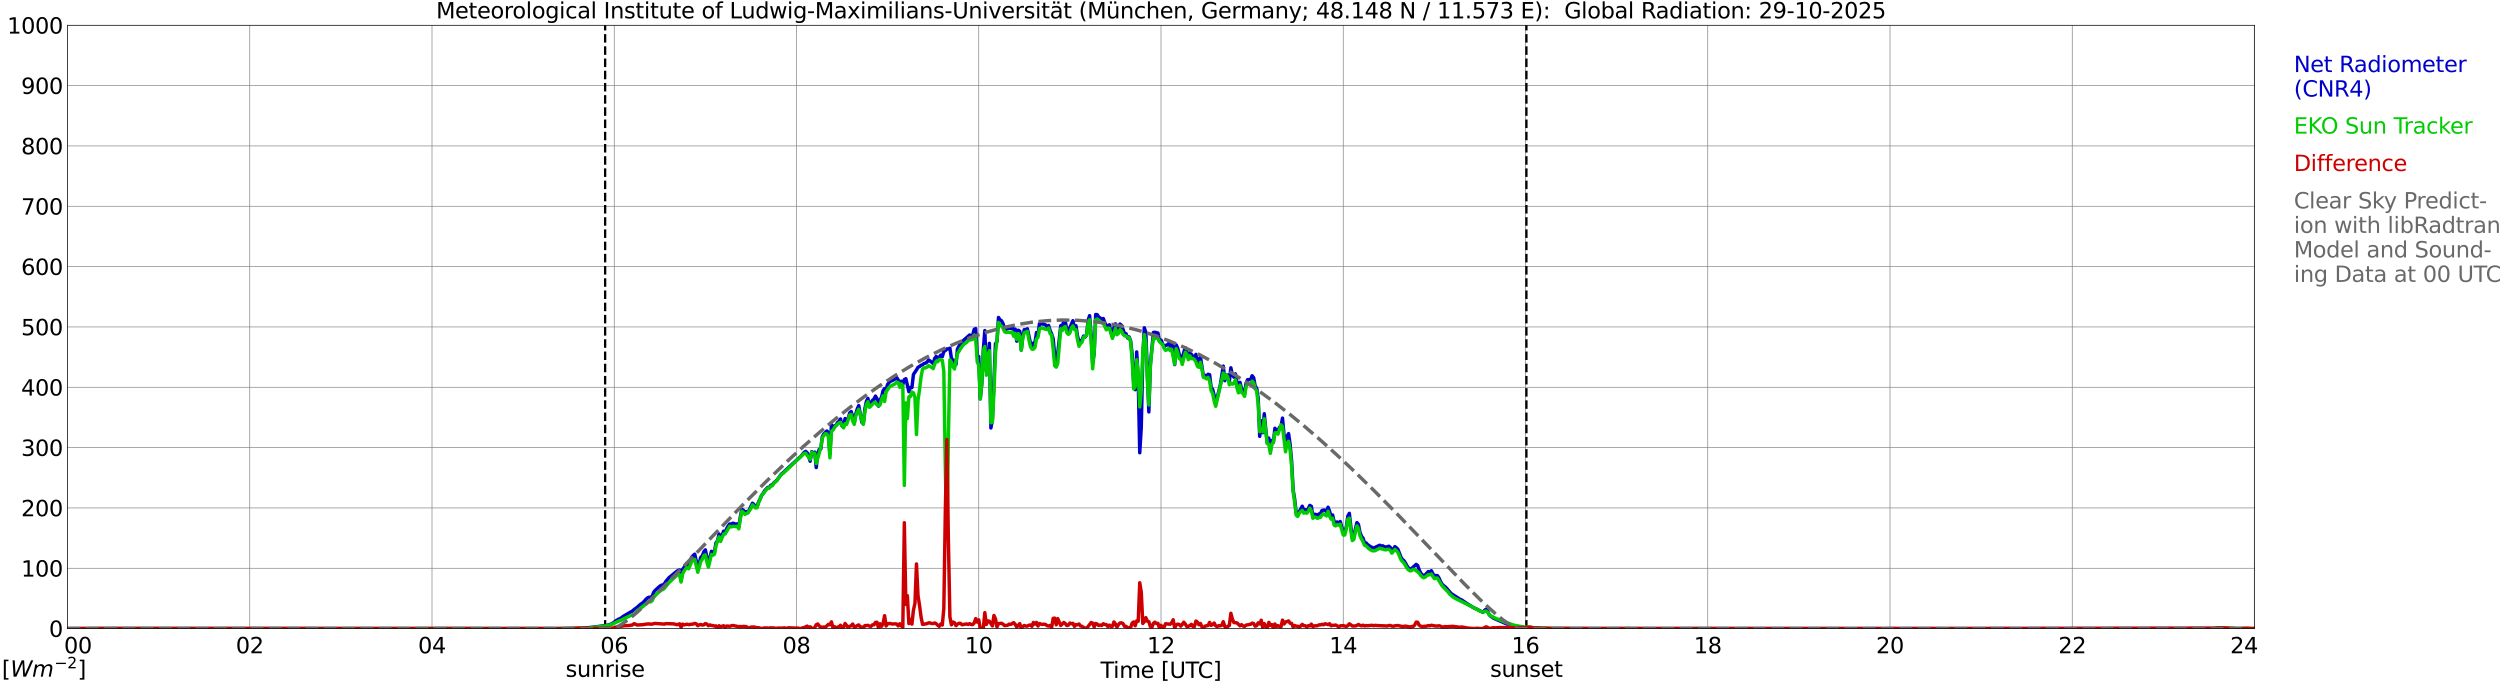 <?xml version="1.0" encoding="utf-8" standalone="no"?>
<!DOCTYPE svg PUBLIC "-//W3C//DTD SVG 1.1//EN"
  "http://www.w3.org/Graphics/SVG/1.1/DTD/svg11.dtd">
<svg xmlns:xlink="http://www.w3.org/1999/xlink" width="1085.4pt" height="296.64pt" viewBox="0 0 1085.4 296.64" xmlns="http://www.w3.org/2000/svg" version="1.1">
 <defs>
  <style type="text/css">*{stroke-linejoin: round; stroke-linecap: butt}</style>
 </defs>
 <g id="figure_1">
  <g id="patch_1">
   <path d="M 0 296.64 
L 1085.4 296.64 
L 1085.4 0 
L 0 0 
z
" style="fill: #ffffff"/>
  </g>
  <g id="axes_1">
   <g id="patch_2">
    <path d="M 29.306 272.909 
L 978.814 272.909 
L 978.814 10.976 
L 29.306 10.976 
z
" style="fill: #ffffff"/>
   </g>
   <g id="patch_3">
    <path d="M 979.473 272.909 
L 978.814 272.909 
L 978.814 10.976 
L 979.473 10.976 
z
" clip-path="url(#p9f90138f4e)" style="fill: #d3d3d3; opacity: 0.25; stroke: #d3d3d3; stroke-linejoin: miter"/>
   </g>
   <g id="matplotlib.axis_1">
    <g id="xtick_1">
     <g id="line2d_1">
      <path d="M 29.306 272.909 
L 29.306 10.976 
" clip-path="url(#p9f90138f4e)" style="fill: none; stroke: #808080; stroke-width: 0.3; stroke-linecap: square"/>
     </g>
     <g id="line2d_2"/>
     <g id="text_1">
      <!--    00 -->
      <g transform="translate(18.733 283.627) scale(0.095 -0.095)">
       <defs>
        <path id="DejaVuSans-20" transform="scale(0.016)"/>
        <path id="DejaVuSans-30" d="M 2034 4250 
Q 1547 4250 1301 3770 
Q 1056 3291 1056 2328 
Q 1056 1369 1301 889 
Q 1547 409 2034 409 
Q 2525 409 2770 889 
Q 3016 1369 3016 2328 
Q 3016 3291 2770 3770 
Q 2525 4250 2034 4250 
z
M 2034 4750 
Q 2819 4750 3233 4129 
Q 3647 3509 3647 2328 
Q 3647 1150 3233 529 
Q 2819 -91 2034 -91 
Q 1250 -91 836 529 
Q 422 1150 422 2328 
Q 422 3509 836 4129 
Q 1250 4750 2034 4750 
z
" transform="scale(0.016)"/>
       </defs>
       <use xlink:href="#DejaVuSans-20"/>
       <use xlink:href="#DejaVuSans-20" transform="translate(31.787 0)"/>
       <use xlink:href="#DejaVuSans-20" transform="translate(63.574 0)"/>
       <use xlink:href="#DejaVuSans-30" transform="translate(95.361 0)"/>
       <use xlink:href="#DejaVuSans-30" transform="translate(158.984 0)"/>
      </g>
     </g>
    </g>
    <g id="xtick_2">
     <g id="line2d_3">
      <path d="M 108.431 272.909 
L 108.431 10.976 
" clip-path="url(#p9f90138f4e)" style="fill: none; stroke: #808080; stroke-width: 0.3; stroke-linecap: square"/>
     </g>
     <g id="line2d_4"/>
     <g id="text_2">
      <!-- 02 -->
      <g transform="translate(102.387 283.627) scale(0.095 -0.095)">
       <defs>
        <path id="DejaVuSans-32" d="M 1228 531 
L 3431 531 
L 3431 0 
L 469 0 
L 469 531 
Q 828 903 1448 1529 
Q 2069 2156 2228 2338 
Q 2531 2678 2651 2914 
Q 2772 3150 2772 3378 
Q 2772 3750 2511 3984 
Q 2250 4219 1831 4219 
Q 1534 4219 1204 4116 
Q 875 4013 500 3803 
L 500 4441 
Q 881 4594 1212 4672 
Q 1544 4750 1819 4750 
Q 2544 4750 2975 4387 
Q 3406 4025 3406 3419 
Q 3406 3131 3298 2873 
Q 3191 2616 2906 2266 
Q 2828 2175 2409 1742 
Q 1991 1309 1228 531 
z
" transform="scale(0.016)"/>
       </defs>
       <use xlink:href="#DejaVuSans-30"/>
       <use xlink:href="#DejaVuSans-32" transform="translate(63.623 0)"/>
      </g>
     </g>
    </g>
    <g id="xtick_3">
     <g id="line2d_5">
      <path d="M 187.557 272.909 
L 187.557 10.976 
" clip-path="url(#p9f90138f4e)" style="fill: none; stroke: #808080; stroke-width: 0.3; stroke-linecap: square"/>
     </g>
     <g id="line2d_6"/>
     <g id="text_3">
      <!-- 04 -->
      <g transform="translate(181.513 283.627) scale(0.095 -0.095)">
       <defs>
        <path id="DejaVuSans-34" d="M 2419 4116 
L 825 1625 
L 2419 1625 
L 2419 4116 
z
M 2253 4666 
L 3047 4666 
L 3047 1625 
L 3713 1625 
L 3713 1100 
L 3047 1100 
L 3047 0 
L 2419 0 
L 2419 1100 
L 313 1100 
L 313 1709 
L 2253 4666 
z
" transform="scale(0.016)"/>
       </defs>
       <use xlink:href="#DejaVuSans-30"/>
       <use xlink:href="#DejaVuSans-34" transform="translate(63.623 0)"/>
      </g>
     </g>
    </g>
    <g id="xtick_4">
     <g id="line2d_7">
      <path d="M 266.683 272.909 
L 266.683 10.976 
" clip-path="url(#p9f90138f4e)" style="fill: none; stroke: #808080; stroke-width: 0.3; stroke-linecap: square"/>
     </g>
     <g id="line2d_8"/>
     <g id="text_4">
      <!-- 06 -->
      <g transform="translate(260.638 283.627) scale(0.095 -0.095)">
       <defs>
        <path id="DejaVuSans-36" d="M 2113 2584 
Q 1688 2584 1439 2293 
Q 1191 2003 1191 1497 
Q 1191 994 1439 701 
Q 1688 409 2113 409 
Q 2538 409 2786 701 
Q 3034 994 3034 1497 
Q 3034 2003 2786 2293 
Q 2538 2584 2113 2584 
z
M 3366 4563 
L 3366 3988 
Q 3128 4100 2886 4159 
Q 2644 4219 2406 4219 
Q 1781 4219 1451 3797 
Q 1122 3375 1075 2522 
Q 1259 2794 1537 2939 
Q 1816 3084 2150 3084 
Q 2853 3084 3261 2657 
Q 3669 2231 3669 1497 
Q 3669 778 3244 343 
Q 2819 -91 2113 -91 
Q 1303 -91 875 529 
Q 447 1150 447 2328 
Q 447 3434 972 4092 
Q 1497 4750 2381 4750 
Q 2619 4750 2861 4703 
Q 3103 4656 3366 4563 
z
" transform="scale(0.016)"/>
       </defs>
       <use xlink:href="#DejaVuSans-30"/>
       <use xlink:href="#DejaVuSans-36" transform="translate(63.623 0)"/>
      </g>
     </g>
    </g>
    <g id="xtick_5">
     <g id="line2d_9">
      <path d="M 345.808 272.909 
L 345.808 10.976 
" clip-path="url(#p9f90138f4e)" style="fill: none; stroke: #808080; stroke-width: 0.3; stroke-linecap: square"/>
     </g>
     <g id="line2d_10"/>
     <g id="text_5">
      <!-- 08 -->
      <g transform="translate(339.764 283.627) scale(0.095 -0.095)">
       <defs>
        <path id="DejaVuSans-38" d="M 2034 2216 
Q 1584 2216 1326 1975 
Q 1069 1734 1069 1313 
Q 1069 891 1326 650 
Q 1584 409 2034 409 
Q 2484 409 2743 651 
Q 3003 894 3003 1313 
Q 3003 1734 2745 1975 
Q 2488 2216 2034 2216 
z
M 1403 2484 
Q 997 2584 770 2862 
Q 544 3141 544 3541 
Q 544 4100 942 4425 
Q 1341 4750 2034 4750 
Q 2731 4750 3128 4425 
Q 3525 4100 3525 3541 
Q 3525 3141 3298 2862 
Q 3072 2584 2669 2484 
Q 3125 2378 3379 2068 
Q 3634 1759 3634 1313 
Q 3634 634 3220 271 
Q 2806 -91 2034 -91 
Q 1263 -91 848 271 
Q 434 634 434 1313 
Q 434 1759 690 2068 
Q 947 2378 1403 2484 
z
M 1172 3481 
Q 1172 3119 1398 2916 
Q 1625 2713 2034 2713 
Q 2441 2713 2670 2916 
Q 2900 3119 2900 3481 
Q 2900 3844 2670 4047 
Q 2441 4250 2034 4250 
Q 1625 4250 1398 4047 
Q 1172 3844 1172 3481 
z
" transform="scale(0.016)"/>
       </defs>
       <use xlink:href="#DejaVuSans-30"/>
       <use xlink:href="#DejaVuSans-38" transform="translate(63.623 0)"/>
      </g>
     </g>
    </g>
    <g id="xtick_6">
     <g id="line2d_11">
      <path d="M 424.934 272.909 
L 424.934 10.976 
" clip-path="url(#p9f90138f4e)" style="fill: none; stroke: #808080; stroke-width: 0.3; stroke-linecap: square"/>
     </g>
     <g id="line2d_12"/>
     <g id="text_6">
      <!-- 10 -->
      <g transform="translate(418.89 283.627) scale(0.095 -0.095)">
       <defs>
        <path id="DejaVuSans-31" d="M 794 531 
L 1825 531 
L 1825 4091 
L 703 3866 
L 703 4441 
L 1819 4666 
L 2450 4666 
L 2450 531 
L 3481 531 
L 3481 0 
L 794 0 
L 794 531 
z
" transform="scale(0.016)"/>
       </defs>
       <use xlink:href="#DejaVuSans-31"/>
       <use xlink:href="#DejaVuSans-30" transform="translate(63.623 0)"/>
      </g>
     </g>
    </g>
    <g id="xtick_7">
     <g id="line2d_13">
      <path d="M 504.06 272.909 
L 504.06 10.976 
" clip-path="url(#p9f90138f4e)" style="fill: none; stroke: #808080; stroke-width: 0.3; stroke-linecap: square"/>
     </g>
     <g id="line2d_14"/>
     <g id="text_7">
      <!-- 12 -->
      <g transform="translate(498.015 283.627) scale(0.095 -0.095)">
       <use xlink:href="#DejaVuSans-31"/>
       <use xlink:href="#DejaVuSans-32" transform="translate(63.623 0)"/>
      </g>
     </g>
    </g>
    <g id="xtick_8">
     <g id="line2d_15">
      <path d="M 583.185 272.909 
L 583.185 10.976 
" clip-path="url(#p9f90138f4e)" style="fill: none; stroke: #808080; stroke-width: 0.3; stroke-linecap: square"/>
     </g>
     <g id="line2d_16"/>
     <g id="text_8">
      <!-- 14 -->
      <g transform="translate(577.141 283.627) scale(0.095 -0.095)">
       <use xlink:href="#DejaVuSans-31"/>
       <use xlink:href="#DejaVuSans-34" transform="translate(63.623 0)"/>
      </g>
     </g>
    </g>
    <g id="xtick_9">
     <g id="line2d_17">
      <path d="M 662.311 272.909 
L 662.311 10.976 
" clip-path="url(#p9f90138f4e)" style="fill: none; stroke: #808080; stroke-width: 0.3; stroke-linecap: square"/>
     </g>
     <g id="line2d_18"/>
     <g id="text_9">
      <!-- 16 -->
      <g transform="translate(656.267 283.627) scale(0.095 -0.095)">
       <use xlink:href="#DejaVuSans-31"/>
       <use xlink:href="#DejaVuSans-36" transform="translate(63.623 0)"/>
      </g>
     </g>
    </g>
    <g id="xtick_10">
     <g id="line2d_19">
      <path d="M 741.437 272.909 
L 741.437 10.976 
" clip-path="url(#p9f90138f4e)" style="fill: none; stroke: #808080; stroke-width: 0.3; stroke-linecap: square"/>
     </g>
     <g id="line2d_20"/>
     <g id="text_10">
      <!-- 18 -->
      <g transform="translate(735.392 283.627) scale(0.095 -0.095)">
       <use xlink:href="#DejaVuSans-31"/>
       <use xlink:href="#DejaVuSans-38" transform="translate(63.623 0)"/>
      </g>
     </g>
    </g>
    <g id="xtick_11">
     <g id="line2d_21">
      <path d="M 820.562 272.909 
L 820.562 10.976 
" clip-path="url(#p9f90138f4e)" style="fill: none; stroke: #808080; stroke-width: 0.3; stroke-linecap: square"/>
     </g>
     <g id="line2d_22"/>
     <g id="text_11">
      <!-- 20 -->
      <g transform="translate(814.518 283.627) scale(0.095 -0.095)">
       <use xlink:href="#DejaVuSans-32"/>
       <use xlink:href="#DejaVuSans-30" transform="translate(63.623 0)"/>
      </g>
     </g>
    </g>
    <g id="xtick_12">
     <g id="line2d_23">
      <path d="M 899.688 272.909 
L 899.688 10.976 
" clip-path="url(#p9f90138f4e)" style="fill: none; stroke: #808080; stroke-width: 0.3; stroke-linecap: square"/>
     </g>
     <g id="line2d_24"/>
     <g id="text_12">
      <!-- 22 -->
      <g transform="translate(893.644 283.627) scale(0.095 -0.095)">
       <use xlink:href="#DejaVuSans-32"/>
       <use xlink:href="#DejaVuSans-32" transform="translate(63.623 0)"/>
      </g>
     </g>
    </g>
    <g id="xtick_13">
     <g id="line2d_25">
      <path d="M 978.814 272.909 
L 978.814 10.976 
" clip-path="url(#p9f90138f4e)" style="fill: none; stroke: #808080; stroke-width: 0.3; stroke-linecap: square"/>
     </g>
     <g id="line2d_26"/>
     <g id="text_13">
      <!-- 24    -->
      <g transform="translate(968.241 283.627) scale(0.095 -0.095)">
       <use xlink:href="#DejaVuSans-32"/>
       <use xlink:href="#DejaVuSans-34" transform="translate(63.623 0)"/>
       <use xlink:href="#DejaVuSans-20" transform="translate(127.246 0)"/>
       <use xlink:href="#DejaVuSans-20" transform="translate(159.033 0)"/>
       <use xlink:href="#DejaVuSans-20" transform="translate(190.82 0)"/>
      </g>
     </g>
    </g>
    <g id="text_14">
     <!-- Time [UTC] -->
     <g transform="translate(477.806 294.322) scale(0.095 -0.095)">
      <defs>
       <path id="DejaVuSans-54" d="M -19 4666 
L 3928 4666 
L 3928 4134 
L 2272 4134 
L 2272 0 
L 1638 0 
L 1638 4134 
L -19 4134 
L -19 4666 
z
" transform="scale(0.016)"/>
       <path id="DejaVuSans-69" d="M 603 3500 
L 1178 3500 
L 1178 0 
L 603 0 
L 603 3500 
z
M 603 4863 
L 1178 4863 
L 1178 4134 
L 603 4134 
L 603 4863 
z
" transform="scale(0.016)"/>
       <path id="DejaVuSans-6d" d="M 3328 2828 
Q 3544 3216 3844 3400 
Q 4144 3584 4550 3584 
Q 5097 3584 5394 3201 
Q 5691 2819 5691 2113 
L 5691 0 
L 5113 0 
L 5113 2094 
Q 5113 2597 4934 2840 
Q 4756 3084 4391 3084 
Q 3944 3084 3684 2787 
Q 3425 2491 3425 1978 
L 3425 0 
L 2847 0 
L 2847 2094 
Q 2847 2600 2669 2842 
Q 2491 3084 2119 3084 
Q 1678 3084 1418 2786 
Q 1159 2488 1159 1978 
L 1159 0 
L 581 0 
L 581 3500 
L 1159 3500 
L 1159 2956 
Q 1356 3278 1631 3431 
Q 1906 3584 2284 3584 
Q 2666 3584 2933 3390 
Q 3200 3197 3328 2828 
z
" transform="scale(0.016)"/>
       <path id="DejaVuSans-65" d="M 3597 1894 
L 3597 1613 
L 953 1613 
Q 991 1019 1311 708 
Q 1631 397 2203 397 
Q 2534 397 2845 478 
Q 3156 559 3463 722 
L 3463 178 
Q 3153 47 2828 -22 
Q 2503 -91 2169 -91 
Q 1331 -91 842 396 
Q 353 884 353 1716 
Q 353 2575 817 3079 
Q 1281 3584 2069 3584 
Q 2775 3584 3186 3129 
Q 3597 2675 3597 1894 
z
M 3022 2063 
Q 3016 2534 2758 2815 
Q 2500 3097 2075 3097 
Q 1594 3097 1305 2825 
Q 1016 2553 972 2059 
L 3022 2063 
z
" transform="scale(0.016)"/>
       <path id="DejaVuSans-5b" d="M 550 4863 
L 1875 4863 
L 1875 4416 
L 1125 4416 
L 1125 -397 
L 1875 -397 
L 1875 -844 
L 550 -844 
L 550 4863 
z
" transform="scale(0.016)"/>
       <path id="DejaVuSans-55" d="M 556 4666 
L 1191 4666 
L 1191 1831 
Q 1191 1081 1462 751 
Q 1734 422 2344 422 
Q 2950 422 3222 751 
Q 3494 1081 3494 1831 
L 3494 4666 
L 4128 4666 
L 4128 1753 
Q 4128 841 3676 375 
Q 3225 -91 2344 -91 
Q 1459 -91 1007 375 
Q 556 841 556 1753 
L 556 4666 
z
" transform="scale(0.016)"/>
       <path id="DejaVuSans-43" d="M 4122 4306 
L 4122 3641 
Q 3803 3938 3442 4084 
Q 3081 4231 2675 4231 
Q 1875 4231 1450 3742 
Q 1025 3253 1025 2328 
Q 1025 1406 1450 917 
Q 1875 428 2675 428 
Q 3081 428 3442 575 
Q 3803 722 4122 1019 
L 4122 359 
Q 3791 134 3420 21 
Q 3050 -91 2638 -91 
Q 1578 -91 968 557 
Q 359 1206 359 2328 
Q 359 3453 968 4101 
Q 1578 4750 2638 4750 
Q 3056 4750 3426 4639 
Q 3797 4528 4122 4306 
z
" transform="scale(0.016)"/>
       <path id="DejaVuSans-5d" d="M 1947 4863 
L 1947 -844 
L 622 -844 
L 622 -397 
L 1369 -397 
L 1369 4416 
L 622 4416 
L 622 4863 
L 1947 4863 
z
" transform="scale(0.016)"/>
      </defs>
      <use xlink:href="#DejaVuSans-54"/>
      <use xlink:href="#DejaVuSans-69" transform="translate(57.959 0)"/>
      <use xlink:href="#DejaVuSans-6d" transform="translate(85.742 0)"/>
      <use xlink:href="#DejaVuSans-65" transform="translate(183.154 0)"/>
      <use xlink:href="#DejaVuSans-20" transform="translate(244.678 0)"/>
      <use xlink:href="#DejaVuSans-5b" transform="translate(276.465 0)"/>
      <use xlink:href="#DejaVuSans-55" transform="translate(315.479 0)"/>
      <use xlink:href="#DejaVuSans-54" transform="translate(388.672 0)"/>
      <use xlink:href="#DejaVuSans-43" transform="translate(443.881 0)"/>
      <use xlink:href="#DejaVuSans-5d" transform="translate(513.705 0)"/>
     </g>
    </g>
   </g>
   <g id="matplotlib.axis_2">
    <g id="ytick_1">
     <g id="line2d_27">
      <path d="M 29.306 272.909 
L 978.814 272.909 
" clip-path="url(#p9f90138f4e)" style="fill: none; stroke: #808080; stroke-width: 0.3; stroke-linecap: square"/>
     </g>
     <g id="line2d_28"/>
     <g id="text_15">
      <!-- 0 -->
      <g transform="translate(21.261 276.518) scale(0.095 -0.095)">
       <use xlink:href="#DejaVuSans-30"/>
      </g>
     </g>
    </g>
    <g id="ytick_2">
     <g id="line2d_29">
      <path d="M 29.306 246.715 
L 978.814 246.715 
" clip-path="url(#p9f90138f4e)" style="fill: none; stroke: #808080; stroke-width: 0.3; stroke-linecap: square"/>
     </g>
     <g id="line2d_30"/>
     <g id="text_16">
      <!-- 100 -->
      <g transform="translate(9.173 250.325) scale(0.095 -0.095)">
       <use xlink:href="#DejaVuSans-31"/>
       <use xlink:href="#DejaVuSans-30" transform="translate(63.623 0)"/>
       <use xlink:href="#DejaVuSans-30" transform="translate(127.246 0)"/>
      </g>
     </g>
    </g>
    <g id="ytick_3">
     <g id="line2d_31">
      <path d="M 29.306 220.522 
L 978.814 220.522 
" clip-path="url(#p9f90138f4e)" style="fill: none; stroke: #808080; stroke-width: 0.3; stroke-linecap: square"/>
     </g>
     <g id="line2d_32"/>
     <g id="text_17">
      <!-- 200 -->
      <g transform="translate(9.173 224.131) scale(0.095 -0.095)">
       <use xlink:href="#DejaVuSans-32"/>
       <use xlink:href="#DejaVuSans-30" transform="translate(63.623 0)"/>
       <use xlink:href="#DejaVuSans-30" transform="translate(127.246 0)"/>
      </g>
     </g>
    </g>
    <g id="ytick_4">
     <g id="line2d_33">
      <path d="M 29.306 194.329 
L 978.814 194.329 
" clip-path="url(#p9f90138f4e)" style="fill: none; stroke: #808080; stroke-width: 0.3; stroke-linecap: square"/>
     </g>
     <g id="line2d_34"/>
     <g id="text_18">
      <!-- 300 -->
      <g transform="translate(9.173 197.938) scale(0.095 -0.095)">
       <defs>
        <path id="DejaVuSans-33" d="M 2597 2516 
Q 3050 2419 3304 2112 
Q 3559 1806 3559 1356 
Q 3559 666 3084 287 
Q 2609 -91 1734 -91 
Q 1441 -91 1130 -33 
Q 819 25 488 141 
L 488 750 
Q 750 597 1062 519 
Q 1375 441 1716 441 
Q 2309 441 2620 675 
Q 2931 909 2931 1356 
Q 2931 1769 2642 2001 
Q 2353 2234 1838 2234 
L 1294 2234 
L 1294 2753 
L 1863 2753 
Q 2328 2753 2575 2939 
Q 2822 3125 2822 3475 
Q 2822 3834 2567 4026 
Q 2313 4219 1838 4219 
Q 1578 4219 1281 4162 
Q 984 4106 628 3988 
L 628 4550 
Q 988 4650 1302 4700 
Q 1616 4750 1894 4750 
Q 2613 4750 3031 4423 
Q 3450 4097 3450 3541 
Q 3450 3153 3228 2886 
Q 3006 2619 2597 2516 
z
" transform="scale(0.016)"/>
       </defs>
       <use xlink:href="#DejaVuSans-33"/>
       <use xlink:href="#DejaVuSans-30" transform="translate(63.623 0)"/>
       <use xlink:href="#DejaVuSans-30" transform="translate(127.246 0)"/>
      </g>
     </g>
    </g>
    <g id="ytick_5">
     <g id="line2d_35">
      <path d="M 29.306 168.136 
L 978.814 168.136 
" clip-path="url(#p9f90138f4e)" style="fill: none; stroke: #808080; stroke-width: 0.3; stroke-linecap: square"/>
     </g>
     <g id="line2d_36"/>
     <g id="text_19">
      <!-- 400 -->
      <g transform="translate(9.173 171.745) scale(0.095 -0.095)">
       <use xlink:href="#DejaVuSans-34"/>
       <use xlink:href="#DejaVuSans-30" transform="translate(63.623 0)"/>
       <use xlink:href="#DejaVuSans-30" transform="translate(127.246 0)"/>
      </g>
     </g>
    </g>
    <g id="ytick_6">
     <g id="line2d_37">
      <path d="M 29.306 141.942 
L 978.814 141.942 
" clip-path="url(#p9f90138f4e)" style="fill: none; stroke: #808080; stroke-width: 0.3; stroke-linecap: square"/>
     </g>
     <g id="line2d_38"/>
     <g id="text_20">
      <!-- 500 -->
      <g transform="translate(9.173 145.551) scale(0.095 -0.095)">
       <defs>
        <path id="DejaVuSans-35" d="M 691 4666 
L 3169 4666 
L 3169 4134 
L 1269 4134 
L 1269 2991 
Q 1406 3038 1543 3061 
Q 1681 3084 1819 3084 
Q 2600 3084 3056 2656 
Q 3513 2228 3513 1497 
Q 3513 744 3044 326 
Q 2575 -91 1722 -91 
Q 1428 -91 1123 -41 
Q 819 9 494 109 
L 494 744 
Q 775 591 1075 516 
Q 1375 441 1709 441 
Q 2250 441 2565 725 
Q 2881 1009 2881 1497 
Q 2881 1984 2565 2268 
Q 2250 2553 1709 2553 
Q 1456 2553 1204 2497 
Q 953 2441 691 2322 
L 691 4666 
z
" transform="scale(0.016)"/>
       </defs>
       <use xlink:href="#DejaVuSans-35"/>
       <use xlink:href="#DejaVuSans-30" transform="translate(63.623 0)"/>
       <use xlink:href="#DejaVuSans-30" transform="translate(127.246 0)"/>
      </g>
     </g>
    </g>
    <g id="ytick_7">
     <g id="line2d_39">
      <path d="M 29.306 115.749 
L 978.814 115.749 
" clip-path="url(#p9f90138f4e)" style="fill: none; stroke: #808080; stroke-width: 0.3; stroke-linecap: square"/>
     </g>
     <g id="line2d_40"/>
     <g id="text_21">
      <!-- 600 -->
      <g transform="translate(9.173 119.358) scale(0.095 -0.095)">
       <use xlink:href="#DejaVuSans-36"/>
       <use xlink:href="#DejaVuSans-30" transform="translate(63.623 0)"/>
       <use xlink:href="#DejaVuSans-30" transform="translate(127.246 0)"/>
      </g>
     </g>
    </g>
    <g id="ytick_8">
     <g id="line2d_41">
      <path d="M 29.306 89.556 
L 978.814 89.556 
" clip-path="url(#p9f90138f4e)" style="fill: none; stroke: #808080; stroke-width: 0.3; stroke-linecap: square"/>
     </g>
     <g id="line2d_42"/>
     <g id="text_22">
      <!-- 700 -->
      <g transform="translate(9.173 93.165) scale(0.095 -0.095)">
       <defs>
        <path id="DejaVuSans-37" d="M 525 4666 
L 3525 4666 
L 3525 4397 
L 1831 0 
L 1172 0 
L 2766 4134 
L 525 4134 
L 525 4666 
z
" transform="scale(0.016)"/>
       </defs>
       <use xlink:href="#DejaVuSans-37"/>
       <use xlink:href="#DejaVuSans-30" transform="translate(63.623 0)"/>
       <use xlink:href="#DejaVuSans-30" transform="translate(127.246 0)"/>
      </g>
     </g>
    </g>
    <g id="ytick_9">
     <g id="line2d_43">
      <path d="M 29.306 63.362 
L 978.814 63.362 
" clip-path="url(#p9f90138f4e)" style="fill: none; stroke: #808080; stroke-width: 0.3; stroke-linecap: square"/>
     </g>
     <g id="line2d_44"/>
     <g id="text_23">
      <!-- 800 -->
      <g transform="translate(9.173 66.972) scale(0.095 -0.095)">
       <use xlink:href="#DejaVuSans-38"/>
       <use xlink:href="#DejaVuSans-30" transform="translate(63.623 0)"/>
       <use xlink:href="#DejaVuSans-30" transform="translate(127.246 0)"/>
      </g>
     </g>
    </g>
    <g id="ytick_10">
     <g id="line2d_45">
      <path d="M 29.306 37.169 
L 978.814 37.169 
" clip-path="url(#p9f90138f4e)" style="fill: none; stroke: #808080; stroke-width: 0.3; stroke-linecap: square"/>
     </g>
     <g id="line2d_46"/>
     <g id="text_24">
      <!-- 900 -->
      <g transform="translate(9.173 40.778) scale(0.095 -0.095)">
       <defs>
        <path id="DejaVuSans-39" d="M 703 97 
L 703 672 
Q 941 559 1184 500 
Q 1428 441 1663 441 
Q 2288 441 2617 861 
Q 2947 1281 2994 2138 
Q 2813 1869 2534 1725 
Q 2256 1581 1919 1581 
Q 1219 1581 811 2004 
Q 403 2428 403 3163 
Q 403 3881 828 4315 
Q 1253 4750 1959 4750 
Q 2769 4750 3195 4129 
Q 3622 3509 3622 2328 
Q 3622 1225 3098 567 
Q 2575 -91 1691 -91 
Q 1453 -91 1209 -44 
Q 966 3 703 97 
z
M 1959 2075 
Q 2384 2075 2632 2365 
Q 2881 2656 2881 3163 
Q 2881 3666 2632 3958 
Q 2384 4250 1959 4250 
Q 1534 4250 1286 3958 
Q 1038 3666 1038 3163 
Q 1038 2656 1286 2365 
Q 1534 2075 1959 2075 
z
" transform="scale(0.016)"/>
       </defs>
       <use xlink:href="#DejaVuSans-39"/>
       <use xlink:href="#DejaVuSans-30" transform="translate(63.623 0)"/>
       <use xlink:href="#DejaVuSans-30" transform="translate(127.246 0)"/>
      </g>
     </g>
    </g>
    <g id="ytick_11">
     <g id="line2d_47">
      <path d="M 29.306 10.976 
L 978.814 10.976 
" clip-path="url(#p9f90138f4e)" style="fill: none; stroke: #808080; stroke-width: 0.3; stroke-linecap: square"/>
     </g>
     <g id="line2d_48"/>
     <g id="text_25">
      <!-- 1000 -->
      <g transform="translate(3.128 14.585) scale(0.095 -0.095)">
       <use xlink:href="#DejaVuSans-31"/>
       <use xlink:href="#DejaVuSans-30" transform="translate(63.623 0)"/>
       <use xlink:href="#DejaVuSans-30" transform="translate(127.246 0)"/>
       <use xlink:href="#DejaVuSans-30" transform="translate(190.869 0)"/>
      </g>
     </g>
    </g>
   </g>
   <g id="line2d_49">
    <path d="M 262.726 272.909 
L 262.726 10.976 
" clip-path="url(#p9f90138f4e)" style="fill: none; stroke-dasharray: 3.7,1.6; stroke-dashoffset: 0; stroke: #000000"/>
   </g>
   <g id="line2d_50">
    <path d="M 662.707 272.909 
L 662.707 10.976 
" clip-path="url(#p9f90138f4e)" style="fill: none; stroke-dasharray: 3.7,1.6; stroke-dashoffset: 0; stroke: #000000"/>
   </g>
   <g id="line2d_51">
    <path d="M 29.306 272.909 
L 255.473 272.909 
L 256.133 272.466 
L 263.386 271.534 
L 265.364 270.947 
L 266.023 270.604 
L 267.342 269.548 
L 268.661 268.76 
L 269.32 268.537 
L 270.639 267.565 
L 273.936 265.64 
L 274.595 265.276 
L 275.255 264.668 
L 276.573 263.715 
L 277.892 262.521 
L 279.211 261.588 
L 280.53 260.108 
L 281.189 259.542 
L 281.849 259.259 
L 282.508 259.38 
L 283.167 258.793 
L 283.827 257.091 
L 284.486 256.3 
L 286.464 254.498 
L 287.124 254.092 
L 287.783 253.971 
L 288.442 253.466 
L 289.102 252.413 
L 290.42 250.83 
L 293.717 248.138 
L 294.377 247.672 
L 295.036 247.449 
L 295.696 252.088 
L 296.355 247.226 
L 298.333 244.471 
L 298.992 245.22 
L 300.311 241.917 
L 300.971 241.147 
L 301.63 240.602 
L 302.289 243.619 
L 302.949 247.184 
L 303.608 244.287 
L 304.267 241.938 
L 304.927 241.309 
L 305.586 239.546 
L 306.246 238.737 
L 307.564 245.018 
L 308.883 239.366 
L 309.543 239.772 
L 310.202 239.528 
L 310.861 235.699 
L 311.521 234.826 
L 312.18 231.851 
L 312.839 234.282 
L 314.158 230.614 
L 314.818 231.364 
L 315.477 229.541 
L 316.136 228.385 
L 316.796 227.474 
L 317.455 227.594 
L 318.114 227.17 
L 318.774 227.291 
L 319.433 227.636 
L 320.093 227.435 
L 320.752 228.77 
L 321.411 224.456 
L 322.071 221.132 
L 322.73 221.499 
L 323.39 222.471 
L 324.049 222.107 
L 324.708 222.57 
L 326.686 218.479 
L 327.346 219.087 
L 328.005 219.998 
L 328.665 220.08 
L 329.324 217.932 
L 329.983 216.716 
L 330.643 215.077 
L 331.302 214.267 
L 331.961 213.112 
L 333.28 211.632 
L 333.94 211.795 
L 334.599 210.681 
L 335.258 210.639 
L 335.918 209.668 
L 337.236 208.573 
L 339.215 205.838 
L 339.874 205.333 
L 342.512 202.842 
L 347.787 198.04 
L 349.105 196.419 
L 349.765 195.974 
L 350.424 196.521 
L 351.083 198.101 
L 351.743 200.249 
L 352.402 196.115 
L 353.062 196.762 
L 353.721 196.278 
L 354.38 202.983 
L 355.04 196.906 
L 355.699 195.062 
L 356.359 194.921 
L 357.018 189.593 
L 357.677 188.396 
L 358.996 187.12 
L 359.655 187.83 
L 360.315 197.108 
L 360.974 184.386 
L 361.634 186.329 
L 362.293 184.831 
L 362.952 184.729 
L 363.612 183.474 
L 364.271 182.906 
L 364.93 181.895 
L 365.59 184.973 
L 366.249 185.177 
L 366.909 181.712 
L 367.568 182.888 
L 368.227 181.832 
L 368.887 179.302 
L 369.546 178.673 
L 370.206 180.821 
L 370.865 183.577 
L 371.524 179.849 
L 372.184 177.518 
L 372.843 176.101 
L 374.162 183.354 
L 374.821 183.92 
L 375.481 177.578 
L 376.14 174.317 
L 376.799 172.96 
L 377.459 175.737 
L 378.118 175.391 
L 378.777 173.833 
L 379.437 173.264 
L 380.096 171.968 
L 380.756 173.102 
L 381.415 176.324 
L 382.074 173.73 
L 382.734 172.392 
L 383.393 169.639 
L 384.053 168.707 
L 384.712 169.01 
L 385.371 166.904 
L 386.031 165.972 
L 386.69 165.445 
L 387.349 165.262 
L 388.668 164.513 
L 389.328 163.966 
L 390.646 166.053 
L 391.306 165.527 
L 391.965 166.884 
L 392.624 164.796 
L 393.284 164.432 
L 394.603 170.063 
L 395.262 168.219 
L 395.921 168.261 
L 396.581 162.549 
L 397.899 160.602 
L 398.559 159.468 
L 399.218 159.125 
L 399.878 158.578 
L 400.537 158.394 
L 401.196 157.808 
L 401.856 157.666 
L 402.515 157.161 
L 403.175 156.267 
L 404.493 157.26 
L 405.153 157.868 
L 405.812 155.599 
L 406.471 154.748 
L 407.131 155.599 
L 407.79 155.052 
L 408.45 154.161 
L 409.109 154.871 
L 409.768 152.6 
L 410.428 152.197 
L 411.087 151.487 
L 411.746 151.547 
L 412.406 151.162 
L 413.065 155.599 
L 413.725 156.288 
L 414.384 157.606 
L 415.043 158.274 
L 415.703 151.526 
L 417.022 149.077 
L 417.681 148.855 
L 418.34 147.76 
L 420.978 145.431 
L 421.637 145.753 
L 422.297 145.591 
L 422.956 142.959 
L 423.615 142.676 
L 424.275 154.384 
L 424.934 154.769 
L 425.593 173.144 
L 426.253 166.619 
L 426.912 151.993 
L 427.572 143.527 
L 428.231 161.09 
L 428.89 157.525 
L 429.55 149.056 
L 430.209 185.803 
L 430.869 182.097 
L 432.187 149.219 
L 432.847 148.328 
L 433.506 137.833 
L 434.165 138.846 
L 434.825 139.252 
L 435.484 140.528 
L 436.144 142.736 
L 436.803 142.979 
L 438.122 142.432 
L 438.781 142.615 
L 439.44 141.987 
L 440.1 143.383 
L 440.759 142.898 
L 441.419 148.103 
L 442.078 143.365 
L 442.737 143.789 
L 443.397 151.974 
L 444.056 145.876 
L 444.716 143.079 
L 445.375 143.181 
L 446.034 142.736 
L 447.353 148.834 
L 448.012 150.636 
L 448.672 148.936 
L 449.331 148.915 
L 449.991 144.397 
L 450.65 145.35 
L 451.309 140.507 
L 453.287 140.79 
L 453.947 141.094 
L 454.606 141.824 
L 455.266 141.298 
L 455.925 143.545 
L 456.584 145.004 
L 457.244 147.092 
L 457.903 154.264 
L 458.563 157.747 
L 459.222 153.512 
L 460.541 141.358 
L 461.2 141.541 
L 461.859 139.496 
L 462.519 139.616 
L 463.178 143.181 
L 463.838 143.687 
L 465.816 139.231 
L 466.475 142.128 
L 467.134 141.418 
L 467.794 145.835 
L 468.453 148.347 
L 469.772 147.576 
L 470.431 145.937 
L 471.091 146.343 
L 471.75 145.431 
L 472.409 139.09 
L 473.069 137.044 
L 473.728 145.47 
L 474.388 157.726 
L 475.047 153.331 
L 475.706 136.557 
L 476.366 136.599 
L 477.025 137.691 
L 477.685 138.055 
L 478.344 138.744 
L 479.003 138.278 
L 479.663 140.103 
L 480.322 141.479 
L 480.981 141.602 
L 481.641 140.994 
L 482.3 144.012 
L 482.96 145.916 
L 483.619 142.209 
L 484.278 140.609 
L 484.938 144.661 
L 485.597 143.019 
L 486.256 140.69 
L 486.916 141.277 
L 488.235 144.824 
L 488.894 144.884 
L 489.553 146.746 
L 490.213 146.28 
L 490.872 147.982 
L 491.532 153.816 
L 492.191 165.951 
L 492.85 169.191 
L 493.51 152.805 
L 494.169 164.877 
L 494.828 196.561 
L 495.488 185.641 
L 496.147 155.518 
L 496.807 142.312 
L 497.466 144.216 
L 498.785 178.836 
L 499.444 158.232 
L 500.763 144.336 
L 501.422 144.255 
L 502.741 144.598 
L 503.4 148.166 
L 504.06 147.618 
L 505.379 150.615 
L 506.038 149.989 
L 506.697 149.785 
L 507.357 149.158 
L 508.016 150.293 
L 508.675 149.158 
L 509.335 150.879 
L 509.994 158.295 
L 510.654 149.766 
L 511.313 151.223 
L 511.972 153.837 
L 512.632 154.871 
L 513.291 156.43 
L 513.95 152.886 
L 514.61 150.982 
L 515.929 155.154 
L 516.588 153.19 
L 517.247 153.879 
L 517.907 154.769 
L 518.566 155.175 
L 519.226 153.858 
L 519.885 156.246 
L 520.544 157.847 
L 521.204 155.073 
L 522.522 163.662 
L 523.182 162.952 
L 523.841 163.256 
L 524.501 162.488 
L 525.16 162.669 
L 525.819 168.18 
L 526.479 169.031 
L 527.138 171.703 
L 527.797 175.208 
L 529.116 169.922 
L 529.776 167.35 
L 531.094 158.963 
L 531.754 165.262 
L 532.413 162.913 
L 533.073 162.792 
L 533.732 165.686 
L 534.391 159.691 
L 535.051 162.729 
L 535.71 163.743 
L 536.369 162.326 
L 537.029 165.951 
L 537.688 168.707 
L 538.348 166.011 
L 539.007 168.646 
L 539.666 169.699 
L 540.326 171.137 
L 540.985 166.478 
L 541.644 164.838 
L 542.963 164.817 
L 543.623 163.135 
L 544.282 163.966 
L 544.941 167.591 
L 545.601 168.544 
L 546.26 173 
L 546.919 189.449 
L 547.579 182.683 
L 548.238 187.849 
L 548.898 179.645 
L 549.557 186.594 
L 550.216 192.307 
L 550.876 190.219 
L 551.535 195.426 
L 552.195 191.212 
L 552.854 192.042 
L 553.513 185.944 
L 554.173 186.979 
L 554.832 187.202 
L 555.491 185.52 
L 556.151 185.177 
L 556.81 181.528 
L 557.47 188.823 
L 558.129 193.239 
L 558.788 189.368 
L 559.448 188.255 
L 560.107 192.954 
L 560.766 200.267 
L 561.426 212.706 
L 562.085 216.656 
L 562.745 222.591 
L 563.404 223.178 
L 564.063 222.206 
L 565.382 219.776 
L 566.042 221.538 
L 566.701 221.295 
L 567.36 222.125 
L 568.679 219.433 
L 569.338 219.836 
L 569.998 224.213 
L 570.657 223.259 
L 571.317 223.362 
L 571.976 223.807 
L 572.635 223.139 
L 573.295 222.997 
L 573.954 221.659 
L 574.613 221.436 
L 575.273 221.499 
L 575.932 222.086 
L 576.592 220.221 
L 577.251 221.984 
L 577.91 224.192 
L 578.57 223.584 
L 579.229 226.541 
L 579.889 226.764 
L 580.548 226.623 
L 581.207 227.332 
L 581.867 226.421 
L 583.185 231.018 
L 583.845 231.162 
L 584.504 228.749 
L 585.164 224.111 
L 585.823 222.874 
L 586.482 228.77 
L 587.142 233.572 
L 587.801 233.066 
L 588.46 229.661 
L 589.12 226.905 
L 589.779 227.697 
L 590.439 231.12 
L 591.098 232.802 
L 591.757 233.632 
L 592.417 235.578 
L 593.076 235.699 
L 593.736 236.427 
L 595.054 237.38 
L 596.373 237.949 
L 599.011 236.712 
L 599.67 237.097 
L 600.329 236.974 
L 600.989 237.359 
L 601.648 237.501 
L 602.307 237.401 
L 602.967 237.137 
L 603.626 237.663 
L 604.286 239.083 
L 604.945 238.412 
L 605.604 237.338 
L 606.264 237.825 
L 606.923 238.514 
L 608.242 241.899 
L 608.901 242.931 
L 609.561 243.457 
L 610.22 244.492 
L 610.879 245.746 
L 611.539 246.598 
L 612.198 247.145 
L 612.858 246.86 
L 614.836 245.036 
L 615.495 245.524 
L 616.154 247.467 
L 616.814 248.764 
L 617.473 249.597 
L 618.133 249.901 
L 618.792 249.555 
L 620.111 248.156 
L 620.77 248.4 
L 621.429 247.771 
L 622.089 249.068 
L 622.748 250.06 
L 623.408 249.859 
L 624.067 249.919 
L 624.726 250.891 
L 625.386 252.392 
L 626.045 253.565 
L 626.705 254.236 
L 627.364 254.72 
L 628.023 255.349 
L 630.001 257.677 
L 633.958 260.231 
L 634.617 260.475 
L 636.595 261.853 
L 639.233 263.513 
L 639.892 263.917 
L 641.211 264.464 
L 642.53 265.234 
L 643.848 265.803 
L 644.508 265.053 
L 645.167 264.506 
L 645.827 265.213 
L 646.486 266.795 
L 647.145 267.502 
L 648.464 268.396 
L 653.739 270.724 
L 655.058 271.17 
L 656.377 271.555 
L 660.992 272.608 
L 662.311 272.608 
L 663.63 272.872 
L 666.267 272.909 
L 978.154 272.909 
L 978.154 272.909 
" clip-path="url(#p9f90138f4e)" style="fill: none; stroke: #0000cc; stroke-width: 1.5; stroke-linecap: square"/>
   </g>
   <g id="line2d_52">
    <path d="M 28.646 272.9 
L 33.262 272.925 
L 49.087 272.879 
L 105.794 272.915 
L 116.344 272.926 
L 215.91 272.879 
L 218.548 272.912 
L 219.867 272.939 
L 223.823 272.896 
L 242.286 272.909 
L 251.517 272.709 
L 258.111 272.335 
L 263.386 271.671 
L 265.364 271.174 
L 268.661 269.645 
L 269.32 269.448 
L 271.298 268.424 
L 274.595 266.868 
L 275.255 266.793 
L 275.914 266.137 
L 276.573 265.26 
L 277.892 264.168 
L 279.211 263.302 
L 280.53 262.056 
L 281.189 261.562 
L 281.849 261.29 
L 282.508 261.3 
L 283.167 260.742 
L 283.827 259.254 
L 285.805 257.215 
L 287.124 256.177 
L 287.783 255.972 
L 288.442 255.417 
L 290.42 252.991 
L 293.717 249.875 
L 294.377 249.416 
L 295.036 249.531 
L 295.696 252.708 
L 296.355 249.172 
L 297.014 247.881 
L 297.674 246.948 
L 298.333 246.376 
L 298.992 246.939 
L 300.311 243.836 
L 300.971 243.138 
L 301.63 242.85 
L 302.949 248.455 
L 304.267 243.724 
L 304.927 242.832 
L 305.586 241.184 
L 306.246 240.905 
L 306.905 243.972 
L 307.564 246.281 
L 308.883 240.73 
L 309.543 241.066 
L 310.202 240.616 
L 310.861 236.871 
L 312.18 233.08 
L 312.839 235.078 
L 314.158 231.851 
L 314.818 231.855 
L 316.796 228.467 
L 317.455 228.776 
L 318.114 228.533 
L 318.774 228.507 
L 319.433 228.664 
L 320.093 228.438 
L 320.752 229.597 
L 321.411 225.362 
L 322.071 221.957 
L 322.73 222.453 
L 323.39 223.332 
L 324.708 222.606 
L 326.027 220.777 
L 326.686 219.172 
L 328.005 220.536 
L 328.665 220.433 
L 329.324 218.336 
L 330.643 215.178 
L 333.28 211.921 
L 333.94 211.911 
L 334.599 211.057 
L 335.258 210.889 
L 335.918 209.968 
L 336.577 209.261 
L 337.236 208.756 
L 338.555 206.745 
L 339.215 206.008 
L 339.874 205.618 
L 349.105 196.862 
L 349.765 196.725 
L 351.743 199.465 
L 352.402 196.372 
L 353.062 196.797 
L 353.721 196.74 
L 354.38 201.283 
L 356.359 194.21 
L 357.018 190.131 
L 357.677 189.093 
L 358.337 188.278 
L 358.996 188.402 
L 359.655 189.662 
L 360.315 198.776 
L 360.974 187.309 
L 361.634 186.683 
L 362.952 184.708 
L 364.271 183.668 
L 364.93 183.345 
L 365.59 184.908 
L 366.249 185.764 
L 366.909 183.921 
L 367.568 184.246 
L 368.887 180.278 
L 369.546 179.934 
L 370.206 182.8 
L 370.865 184.258 
L 371.524 180.665 
L 372.184 178.86 
L 372.843 177.684 
L 374.162 182.63 
L 374.821 184.232 
L 375.481 178.882 
L 376.14 175.624 
L 376.799 174.38 
L 377.459 176.831 
L 378.118 176.325 
L 378.777 175.458 
L 379.437 174.9 
L 380.096 174.668 
L 380.756 175.829 
L 381.415 176.079 
L 382.074 175.836 
L 382.734 173.39 
L 383.393 171.824 
L 384.053 174.319 
L 384.712 170.146 
L 386.031 168.126 
L 387.349 167.234 
L 388.009 167.004 
L 388.668 166.572 
L 389.328 165.942 
L 389.987 166.104 
L 390.646 168.143 
L 391.306 166.664 
L 391.965 167.527 
L 392.624 210.755 
L 393.284 174.917 
L 393.943 181.727 
L 394.603 172.237 
L 395.262 172.17 
L 395.921 170.197 
L 396.581 170.584 
L 397.24 172.566 
L 397.899 188.664 
L 398.559 173.779 
L 399.218 169.239 
L 399.878 163.641 
L 400.537 160.22 
L 401.196 159.709 
L 401.856 159.709 
L 402.515 159.358 
L 403.175 158.749 
L 403.834 159.204 
L 404.493 159.448 
L 405.153 160.047 
L 405.812 158.048 
L 406.471 156.856 
L 407.131 157.033 
L 407.79 156.029 
L 409.109 156.427 
L 409.768 161.246 
L 410.428 203.451 
L 411.087 233.575 
L 411.746 190.282 
L 412.406 156.247 
L 413.065 157.239 
L 413.725 159.137 
L 414.384 160.188 
L 415.703 153.464 
L 416.362 152.507 
L 417.022 151.341 
L 418.34 149.59 
L 419.659 148.647 
L 420.318 147.853 
L 420.978 147.571 
L 421.637 147.524 
L 422.297 147.327 
L 422.956 145.412 
L 423.615 147.009 
L 424.275 157.198 
L 424.934 158.564 
L 425.593 173.239 
L 426.253 166.327 
L 426.912 151.991 
L 427.572 150.457 
L 428.231 162.9 
L 428.89 154.193 
L 429.55 152.256 
L 430.209 183.554 
L 430.869 183.265 
L 431.528 170.163 
L 432.187 153.441 
L 432.847 147.609 
L 433.506 139.996 
L 434.165 141.041 
L 434.825 141.57 
L 435.484 142.438 
L 436.144 144.033 
L 436.803 144.354 
L 437.462 144.175 
L 438.781 144.43 
L 439.44 144.141 
L 440.1 145.966 
L 440.759 144.725 
L 441.419 147.412 
L 442.078 144.84 
L 442.737 145.936 
L 443.397 152.056 
L 444.056 146.785 
L 444.716 144.437 
L 445.375 144.256 
L 446.034 143.823 
L 446.694 147.49 
L 447.353 150.419 
L 448.012 151.588 
L 448.672 151.609 
L 449.331 150.845 
L 449.991 147.093 
L 450.65 146.442 
L 451.309 142.704 
L 451.969 142.5 
L 452.628 142.424 
L 453.287 142.722 
L 454.606 143.086 
L 455.266 142.407 
L 455.925 144.871 
L 456.584 145.509 
L 457.244 151.528 
L 457.903 158.804 
L 458.563 159.395 
L 459.222 157.836 
L 460.541 142.701 
L 461.2 143.497 
L 461.859 142.163 
L 462.519 141.779 
L 463.178 144.497 
L 463.838 145.159 
L 464.497 144.563 
L 465.156 142.448 
L 465.816 141.504 
L 466.475 143.079 
L 467.134 143.138 
L 467.794 147.452 
L 468.453 150.341 
L 469.113 149.147 
L 469.772 148.566 
L 470.431 146.4 
L 471.091 146.103 
L 471.75 145.484 
L 472.409 140.044 
L 473.069 138.824 
L 473.728 148.101 
L 474.388 160.11 
L 475.047 152.647 
L 475.706 138.801 
L 476.366 138.524 
L 478.344 140.087 
L 479.003 140.38 
L 480.322 143.196 
L 480.981 142.474 
L 481.641 142.515 
L 482.96 146.926 
L 483.619 145.083 
L 484.278 142.614 
L 484.938 145.305 
L 485.597 144.745 
L 486.256 143.125 
L 486.916 143.781 
L 487.575 145.152 
L 488.235 145.768 
L 488.894 145.856 
L 489.553 146.43 
L 490.213 146.643 
L 490.872 148.399 
L 491.532 156.204 
L 492.191 168.835 
L 492.85 167.961 
L 493.51 156.189 
L 494.169 161.66 
L 494.828 176.673 
L 495.488 169.773 
L 496.147 153.292 
L 496.807 145.312 
L 497.466 148.961 
L 498.125 165.367 
L 498.785 175.829 
L 499.444 159.114 
L 500.103 151.733 
L 500.763 146.621 
L 501.422 147.042 
L 502.082 146.563 
L 502.741 146.877 
L 503.4 148.334 
L 504.06 149.041 
L 504.719 149.447 
L 505.379 151.196 
L 506.038 152.099 
L 506.697 151.838 
L 507.357 151.244 
L 508.016 152.18 
L 508.675 151.68 
L 509.994 158.098 
L 510.654 151.359 
L 511.313 153.167 
L 511.972 155.655 
L 512.632 155.93 
L 513.291 158.225 
L 514.61 152.93 
L 515.269 153.809 
L 515.929 156.146 
L 516.588 154.478 
L 517.247 155.725 
L 517.907 155.677 
L 518.566 156.068 
L 519.226 157.127 
L 519.885 159.057 
L 520.544 159.496 
L 521.204 157.278 
L 522.522 163.834 
L 523.182 164.037 
L 523.841 164.471 
L 524.501 163.835 
L 525.16 165.36 
L 525.819 169.59 
L 526.479 170.769 
L 527.138 174.12 
L 527.797 176.403 
L 530.435 164.867 
L 531.094 161.953 
L 531.754 164.337 
L 532.413 162.737 
L 533.073 163.795 
L 533.732 167.064 
L 534.391 166.337 
L 535.051 166.806 
L 535.71 166.357 
L 536.369 164.895 
L 537.029 168.444 
L 537.688 170.552 
L 538.348 167.224 
L 539.007 170.345 
L 539.666 170.835 
L 540.326 172.075 
L 540.985 167.973 
L 541.644 166.437 
L 542.963 166.697 
L 543.623 165.503 
L 544.282 166.15 
L 544.941 168.645 
L 545.601 169.815 
L 546.26 175.504 
L 546.919 187.419 
L 547.579 186.316 
L 548.238 187.494 
L 548.898 181.819 
L 550.216 192.658 
L 550.876 192.912 
L 551.535 196.819 
L 552.195 192.971 
L 552.854 191.91 
L 553.513 187.941 
L 554.173 187.865 
L 554.832 188.494 
L 556.151 184.445 
L 556.81 185.199 
L 558.129 196.148 
L 558.788 192.399 
L 559.448 191.581 
L 560.107 195.301 
L 560.766 202.525 
L 561.426 213.379 
L 562.085 217.985 
L 562.745 223.636 
L 563.404 224.216 
L 564.063 222.841 
L 564.723 222.079 
L 565.382 221.596 
L 566.042 222.804 
L 566.701 222.535 
L 567.36 222.82 
L 568.02 221.979 
L 568.679 220.614 
L 569.338 221.775 
L 569.998 225.02 
L 570.657 224.44 
L 571.317 224.6 
L 571.976 225.047 
L 572.635 224.748 
L 573.295 224.602 
L 573.954 223.53 
L 574.613 223.089 
L 575.932 224 
L 576.592 221.955 
L 577.251 224.093 
L 577.91 225.403 
L 578.57 225.014 
L 579.229 227.967 
L 579.889 228.319 
L 580.548 227.801 
L 581.207 227.995 
L 581.867 227.606 
L 583.185 232.312 
L 583.845 232.255 
L 584.504 229.653 
L 585.164 225.4 
L 585.823 224.946 
L 586.482 230.305 
L 587.142 234.697 
L 587.801 234.159 
L 588.46 230.791 
L 589.12 228.296 
L 589.779 229.473 
L 590.439 232.533 
L 591.098 233.991 
L 591.757 235.118 
L 592.417 236.705 
L 593.076 237.004 
L 594.395 238.263 
L 595.054 238.748 
L 595.714 239.057 
L 596.373 239.188 
L 597.032 239.065 
L 598.351 238.37 
L 599.011 237.994 
L 599.67 238.329 
L 600.329 238.322 
L 600.989 238.64 
L 601.648 238.724 
L 602.307 238.528 
L 602.967 238.468 
L 603.626 239.007 
L 604.286 240.165 
L 605.604 238.543 
L 606.264 239.079 
L 606.923 239.842 
L 608.242 242.999 
L 608.901 243.811 
L 609.561 244.415 
L 610.879 246.702 
L 611.539 247.426 
L 612.198 247.841 
L 612.858 247.75 
L 613.517 247.152 
L 614.176 247.244 
L 614.836 247.843 
L 615.495 248.28 
L 616.154 248.897 
L 616.814 249.814 
L 617.473 250.484 
L 618.133 250.841 
L 618.792 250.515 
L 620.111 249.468 
L 620.77 249.575 
L 621.429 249.225 
L 622.748 251.241 
L 623.408 250.96 
L 624.067 250.991 
L 626.045 254.291 
L 628.683 256.987 
L 629.342 257.903 
L 630.661 259.086 
L 631.98 259.899 
L 635.276 261.522 
L 639.892 263.894 
L 641.87 264.943 
L 643.189 265.584 
L 643.848 265.718 
L 645.167 265.274 
L 645.827 265.771 
L 646.486 266.73 
L 647.145 267.342 
L 649.783 268.652 
L 650.442 268.848 
L 653.08 270.007 
L 657.695 271.528 
L 661.652 272.225 
L 664.289 272.284 
L 665.608 272.53 
L 668.246 272.6 
L 668.905 272.701 
L 670.883 272.699 
L 672.202 272.805 
L 680.114 272.892 
L 684.071 272.913 
L 705.171 272.898 
L 707.149 272.82 
L 708.468 272.938 
L 711.765 272.892 
L 713.083 272.93 
L 715.721 272.909 
L 717.04 272.953 
L 733.524 272.905 
L 736.821 272.891 
L 738.14 272.888 
L 740.118 272.907 
L 754.624 272.928 
L 757.921 272.921 
L 759.24 272.925 
L 945.185 272.971 
L 946.504 273.01 
L 955.076 272.898 
L 956.395 272.934 
L 959.032 272.97 
L 960.351 272.953 
L 962.989 272.57 
L 964.307 272.568 
L 971.561 272.901 
L 975.517 272.798 
L 977.495 272.897 
L 978.814 272.898 
L 978.814 272.898 
" clip-path="url(#p9f90138f4e)" style="fill: none; stroke: #00cc00; stroke-width: 1.5; stroke-linecap: square"/>
   </g>
   <g id="line2d_53">
    <path d="M 29.306 272.901 
L 36.559 272.886 
L 40.515 272.849 
L 188.876 272.876 
L 197.448 272.882 
L 199.426 272.882 
L 202.063 272.885 
L 206.02 272.898 
L 218.548 272.906 
L 219.867 272.879 
L 222.504 272.868 
L 243.604 272.904 
L 249.539 272.785 
L 255.473 272.516 
L 256.133 272.894 
L 258.77 272.81 
L 260.748 272.81 
L 262.726 272.747 
L 264.705 272.72 
L 266.023 272.664 
L 268.002 272.14 
L 271.298 271.644 
L 273.277 271.575 
L 274.595 271.317 
L 275.255 270.784 
L 275.914 270.993 
L 276.573 271.364 
L 279.211 271.195 
L 280.53 270.961 
L 281.849 270.879 
L 282.508 270.989 
L 283.167 270.96 
L 283.827 270.745 
L 284.486 270.682 
L 288.442 270.957 
L 289.102 270.748 
L 292.399 270.844 
L 293.717 271.171 
L 294.377 271.164 
L 295.036 270.827 
L 295.696 272.289 
L 296.355 270.963 
L 297.014 271.301 
L 298.333 271.004 
L 298.992 271.189 
L 300.971 270.918 
L 301.63 270.66 
L 302.289 270.853 
L 302.949 271.638 
L 303.608 271.28 
L 304.267 271.123 
L 304.927 271.386 
L 305.586 271.271 
L 306.246 270.741 
L 306.905 270.977 
L 307.564 271.646 
L 308.224 271.322 
L 308.883 271.545 
L 309.543 271.615 
L 310.202 271.821 
L 310.861 271.736 
L 311.521 272.879 
L 312.18 271.679 
L 312.839 272.112 
L 314.158 271.672 
L 314.818 272.418 
L 315.477 271.792 
L 316.796 271.916 
L 318.114 271.546 
L 320.752 272.082 
L 321.411 272.004 
L 322.071 272.084 
L 322.73 271.955 
L 324.049 272.053 
L 324.708 272.873 
L 325.368 272.495 
L 326.027 272.293 
L 327.346 272.202 
L 328.665 272.556 
L 329.324 272.505 
L 329.983 272.755 
L 331.302 272.826 
L 331.961 272.567 
L 332.621 272.705 
L 333.28 272.62 
L 333.94 272.792 
L 334.599 272.533 
L 335.258 272.659 
L 335.918 272.609 
L 336.577 272.789 
L 338.555 272.652 
L 339.215 272.739 
L 340.533 272.593 
L 341.193 272.779 
L 342.512 272.567 
L 345.808 272.726 
L 346.468 272.649 
L 347.127 272.907 
L 347.787 272.871 
L 348.446 272.565 
L 349.105 272.466 
L 350.424 271.837 
L 351.083 272.512 
L 351.743 272.126 
L 352.402 272.652 
L 353.062 272.874 
L 353.721 272.446 
L 354.38 271.209 
L 355.04 270.907 
L 355.699 271.84 
L 356.359 272.198 
L 357.018 272.371 
L 357.677 272.212 
L 358.337 272.319 
L 359.655 271.077 
L 360.315 271.241 
L 360.974 269.985 
L 361.634 272.555 
L 362.293 272.063 
L 362.952 272.888 
L 363.612 272.243 
L 364.271 272.147 
L 364.93 271.458 
L 365.59 272.844 
L 366.249 272.321 
L 366.909 270.7 
L 368.227 272.435 
L 368.887 271.933 
L 369.546 271.648 
L 370.206 270.93 
L 370.865 272.227 
L 371.524 272.093 
L 372.184 271.567 
L 372.843 271.326 
L 373.502 272.268 
L 374.162 272.185 
L 374.821 272.597 
L 375.481 271.605 
L 376.14 271.602 
L 376.799 271.489 
L 377.459 271.815 
L 378.118 271.975 
L 378.777 271.284 
L 379.437 271.273 
L 380.096 270.209 
L 380.756 270.182 
L 381.415 272.664 
L 382.074 270.803 
L 382.734 271.91 
L 383.393 270.724 
L 384.053 267.297 
L 384.712 271.773 
L 385.371 270.727 
L 386.69 270.719 
L 387.349 270.937 
L 388.668 270.85 
L 389.328 270.932 
L 389.987 271.742 
L 390.646 270.819 
L 391.306 271.772 
L 391.965 272.265 
L 392.624 226.95 
L 393.284 262.423 
L 393.943 258.631 
L 394.603 270.736 
L 395.262 268.958 
L 395.921 270.973 
L 396.581 264.873 
L 397.24 261.938 
L 397.899 244.847 
L 398.559 258.598 
L 399.218 262.795 
L 399.878 267.845 
L 400.537 271.084 
L 401.856 270.865 
L 402.515 270.712 
L 403.175 270.427 
L 403.834 270.459 
L 404.493 270.721 
L 405.153 270.729 
L 405.812 270.461 
L 406.471 270.801 
L 407.131 271.475 
L 407.79 271.932 
L 408.45 270.887 
L 409.109 271.353 
L 409.768 264.264 
L 410.428 221.655 
L 411.087 190.821 
L 411.746 234.174 
L 412.406 267.824 
L 413.065 271.27 
L 413.725 270.06 
L 414.384 270.326 
L 415.043 271.631 
L 415.703 270.972 
L 416.362 270.614 
L 417.022 270.645 
L 417.681 271.245 
L 419 271.007 
L 419.659 270.867 
L 420.318 271.113 
L 420.978 270.769 
L 421.637 271.138 
L 422.297 271.173 
L 422.956 270.455 
L 423.615 268.575 
L 424.275 270.094 
L 424.934 269.114 
L 425.593 272.813 
L 426.253 272.617 
L 426.912 272.907 
L 427.572 265.979 
L 428.231 271.098 
L 428.89 269.577 
L 429.55 269.709 
L 430.869 271.74 
L 431.528 267.217 
L 432.187 268.687 
L 432.847 272.19 
L 433.506 270.745 
L 434.825 270.591 
L 435.484 270.998 
L 436.144 271.612 
L 437.462 271.469 
L 438.122 270.984 
L 438.781 271.094 
L 440.1 270.326 
L 440.759 271.082 
L 441.419 272.218 
L 442.737 270.762 
L 443.397 272.827 
L 444.056 272 
L 444.716 271.551 
L 445.375 271.834 
L 446.034 271.822 
L 446.694 271.476 
L 447.353 271.323 
L 448.012 271.957 
L 448.672 270.236 
L 449.331 270.978 
L 449.991 270.213 
L 450.65 271.817 
L 451.309 270.711 
L 451.969 270.976 
L 452.628 271.115 
L 453.287 270.976 
L 453.947 271.151 
L 454.606 271.647 
L 455.266 271.8 
L 455.925 271.583 
L 456.584 272.404 
L 457.244 268.473 
L 457.903 268.369 
L 458.563 271.261 
L 459.222 268.584 
L 460.541 271.566 
L 461.859 270.241 
L 462.519 270.747 
L 463.178 271.593 
L 463.838 271.436 
L 464.497 270.495 
L 465.156 270.805 
L 465.816 270.636 
L 466.475 271.958 
L 467.134 271.189 
L 467.794 271.291 
L 468.453 270.914 
L 469.113 271.784 
L 469.772 271.919 
L 470.431 272.445 
L 471.75 272.856 
L 473.728 270.279 
L 474.388 270.525 
L 475.047 272.225 
L 475.706 270.664 
L 476.366 270.983 
L 477.025 271.549 
L 477.685 271.354 
L 478.344 271.565 
L 479.003 270.807 
L 479.663 271.115 
L 480.322 271.191 
L 480.981 272.037 
L 481.641 271.387 
L 482.3 272.015 
L 482.96 271.899 
L 483.619 270.035 
L 484.278 270.904 
L 484.938 272.265 
L 485.597 271.183 
L 486.256 270.474 
L 486.916 270.404 
L 487.575 270.755 
L 488.235 271.964 
L 488.894 271.936 
L 489.553 272.593 
L 490.872 272.492 
L 491.532 270.521 
L 492.191 270.025 
L 492.85 271.678 
L 493.51 269.525 
L 494.169 269.691 
L 494.828 253.022 
L 495.488 257.041 
L 496.147 270.682 
L 496.807 269.908 
L 497.466 268.164 
L 498.125 269.684 
L 498.785 269.902 
L 499.444 272.027 
L 500.103 272.38 
L 500.763 270.624 
L 501.422 270.122 
L 502.082 270.721 
L 502.741 270.63 
L 503.4 272.741 
L 504.06 271.486 
L 504.719 272.497 
L 505.379 272.328 
L 506.038 270.799 
L 508.016 271.021 
L 508.675 270.388 
L 509.335 269.076 
L 509.994 272.712 
L 510.654 271.316 
L 511.313 270.965 
L 511.972 271.09 
L 512.632 271.85 
L 513.291 271.114 
L 513.95 270.136 
L 514.61 270.961 
L 515.269 272.004 
L 515.929 271.917 
L 516.588 271.62 
L 517.247 271.063 
L 517.907 272.001 
L 518.566 272.016 
L 519.226 269.64 
L 519.885 270.098 
L 520.544 271.26 
L 521.204 270.703 
L 521.863 272.231 
L 522.522 272.737 
L 523.182 271.824 
L 524.501 271.562 
L 525.16 270.218 
L 525.819 271.499 
L 526.479 271.172 
L 527.138 270.492 
L 527.797 271.713 
L 528.457 272.045 
L 529.116 271.634 
L 529.776 271.725 
L 530.435 271.46 
L 531.094 269.919 
L 531.754 271.984 
L 532.413 272.733 
L 533.073 271.906 
L 533.732 271.532 
L 534.391 266.263 
L 535.051 268.832 
L 535.71 270.294 
L 537.029 270.415 
L 538.348 271.696 
L 539.007 271.21 
L 539.666 271.773 
L 540.326 271.971 
L 540.985 271.414 
L 542.963 271.029 
L 543.623 270.541 
L 544.282 270.724 
L 544.941 271.854 
L 545.601 271.638 
L 546.26 270.405 
L 546.919 270.879 
L 547.579 269.276 
L 548.238 272.554 
L 548.898 270.734 
L 549.557 271.958 
L 550.216 272.557 
L 550.876 270.216 
L 551.535 271.516 
L 552.195 271.149 
L 552.854 272.777 
L 553.513 270.912 
L 554.173 272.023 
L 554.832 271.616 
L 555.491 272.045 
L 556.151 272.177 
L 556.81 269.238 
L 557.47 270.909 
L 558.129 270 
L 558.788 269.878 
L 559.448 269.583 
L 560.107 270.562 
L 560.766 270.65 
L 561.426 272.236 
L 562.085 271.58 
L 562.745 271.864 
L 563.404 271.871 
L 564.063 272.274 
L 564.723 271.799 
L 565.382 271.089 
L 566.042 271.643 
L 566.701 271.668 
L 567.36 272.214 
L 568.02 271.638 
L 568.679 271.728 
L 569.338 270.97 
L 569.998 272.102 
L 570.657 271.728 
L 571.976 271.668 
L 572.635 271.3 
L 573.295 271.304 
L 573.954 271.037 
L 574.613 271.257 
L 575.273 270.824 
L 576.592 271.175 
L 577.251 270.8 
L 577.91 271.698 
L 578.57 271.479 
L 579.229 271.483 
L 579.889 271.354 
L 580.548 271.73 
L 581.207 272.246 
L 581.867 271.723 
L 583.185 271.615 
L 584.504 272.005 
L 585.164 271.619 
L 585.823 270.837 
L 587.142 271.783 
L 588.46 271.779 
L 589.12 271.518 
L 589.779 271.133 
L 590.439 271.496 
L 591.098 271.719 
L 591.757 271.423 
L 592.417 271.782 
L 593.076 271.603 
L 593.736 271.679 
L 595.714 271.475 
L 596.373 271.669 
L 597.032 271.507 
L 598.351 271.615 
L 602.307 271.782 
L 602.967 271.578 
L 603.626 271.565 
L 604.286 271.827 
L 604.945 271.888 
L 605.604 271.704 
L 606.923 271.581 
L 608.901 272.028 
L 610.22 271.839 
L 612.198 272.212 
L 612.858 272.019 
L 613.517 272.009 
L 614.176 271.39 
L 614.836 270.103 
L 615.495 270.152 
L 616.154 271.479 
L 616.814 271.859 
L 617.473 272.021 
L 619.451 271.838 
L 620.111 271.597 
L 620.77 271.734 
L 621.429 271.455 
L 622.748 271.728 
L 624.067 271.837 
L 624.726 271.661 
L 625.386 271.856 
L 626.045 272.183 
L 626.705 272.215 
L 627.364 272.02 
L 628.023 272.106 
L 630.661 271.927 
L 633.958 272.348 
L 634.617 272.2 
L 637.255 272.675 
L 639.892 272.886 
L 641.211 272.748 
L 642.53 272.866 
L 643.189 272.905 
L 643.848 272.825 
L 645.167 272.14 
L 645.827 272.351 
L 646.486 272.843 
L 648.464 272.517 
L 649.123 272.581 
L 651.102 272.458 
L 657.036 272.512 
L 657.695 272.617 
L 658.355 272.582 
L 659.014 272.432 
L 660.333 272.508 
L 660.992 272.369 
L 661.652 272.506 
L 662.311 272.521 
L 662.97 272.316 
L 664.289 272.284 
L 665.608 272.53 
L 668.246 272.6 
L 668.905 272.701 
L 670.883 272.699 
L 672.202 272.805 
L 691.324 272.876 
L 693.302 272.869 
L 781 272.88 
L 782.978 272.875 
L 794.847 272.891 
L 796.165 272.881 
L 804.737 272.905 
L 807.375 272.89 
L 813.309 272.893 
L 814.628 272.881 
L 817.925 272.905 
L 821.881 272.852 
L 825.178 272.899 
L 838.366 272.867 
L 841.003 272.868 
L 843.641 272.9 
L 961.67 272.703 
L 962.989 272.57 
L 964.307 272.568 
L 971.561 272.901 
L 975.517 272.798 
L 977.495 272.897 
L 978.154 272.89 
L 978.154 272.89 
" clip-path="url(#p9f90138f4e)" style="fill: none; stroke: #cc0000; stroke-width: 1.5; stroke-linecap: square"/>
   </g>
   <g id="line2d_54">
    <path d="M 29.306 272.909 
L 266.683 272.866 
L 269.98 271.015 
L 273.277 268.609 
L 276.573 265.853 
L 279.87 262.865 
L 286.464 256.467 
L 296.355 246.333 
L 322.73 218.933 
L 332.621 209.07 
L 342.512 199.614 
L 349.105 193.578 
L 355.699 187.782 
L 362.293 182.245 
L 368.887 176.984 
L 375.481 172.015 
L 382.074 167.352 
L 388.668 163.009 
L 395.262 158.997 
L 401.856 155.327 
L 408.45 152.008 
L 415.043 149.05 
L 421.637 146.459 
L 428.231 144.243 
L 434.825 142.407 
L 441.419 140.955 
L 448.012 139.892 
L 454.606 139.219 
L 461.2 138.938 
L 467.794 139.051 
L 474.388 139.556 
L 480.981 140.453 
L 487.575 141.739 
L 494.169 143.412 
L 500.763 145.467 
L 507.357 147.898 
L 513.95 150.701 
L 520.544 153.867 
L 527.138 157.389 
L 533.732 161.257 
L 540.326 165.461 
L 546.919 169.99 
L 553.513 174.832 
L 560.107 179.972 
L 566.701 185.395 
L 573.295 191.085 
L 579.889 197.024 
L 586.482 203.19 
L 596.373 212.817 
L 606.264 222.816 
L 619.451 236.523 
L 635.936 253.672 
L 642.53 260.235 
L 645.827 263.36 
L 649.123 266.318 
L 652.42 269.03 
L 655.717 271.364 
L 659.014 272.909 
L 975.517 272.909 
L 975.517 272.909 
" clip-path="url(#p9f90138f4e)" style="fill: none; stroke-dasharray: 5.55,2.4; stroke-dashoffset: 0; stroke: #696969; stroke-width: 1.5"/>
   </g>
   <g id="patch_4">
    <path d="M 29.306 272.909 
L 29.306 10.976 
" style="fill: none; stroke: #000000; stroke-width: 0.3; stroke-linejoin: miter; stroke-linecap: square"/>
   </g>
   <g id="patch_5">
    <path d="M 978.814 272.909 
L 978.814 10.976 
" style="fill: none; stroke: #000000; stroke-width: 0.3; stroke-linejoin: miter; stroke-linecap: square"/>
   </g>
   <g id="patch_6">
    <path d="M 29.306 272.909 
L 978.814 272.909 
" style="fill: none; stroke: #000000; stroke-width: 0.3; stroke-linejoin: miter; stroke-linecap: square"/>
   </g>
   <g id="patch_7">
    <path d="M 29.306 10.976 
L 978.814 10.976 
" style="fill: none; stroke: #000000; stroke-width: 0.3; stroke-linejoin: miter; stroke-linecap: square"/>
   </g>
   <g id="text_26">
    <!-- sunrise -->
    <g transform="translate(245.562 293.863) scale(0.095 -0.095)">
     <defs>
      <path id="DejaVuSans-73" d="M 2834 3397 
L 2834 2853 
Q 2591 2978 2328 3040 
Q 2066 3103 1784 3103 
Q 1356 3103 1142 2972 
Q 928 2841 928 2578 
Q 928 2378 1081 2264 
Q 1234 2150 1697 2047 
L 1894 2003 
Q 2506 1872 2764 1633 
Q 3022 1394 3022 966 
Q 3022 478 2636 193 
Q 2250 -91 1575 -91 
Q 1294 -91 989 -36 
Q 684 19 347 128 
L 347 722 
Q 666 556 975 473 
Q 1284 391 1588 391 
Q 1994 391 2212 530 
Q 2431 669 2431 922 
Q 2431 1156 2273 1281 
Q 2116 1406 1581 1522 
L 1381 1569 
Q 847 1681 609 1914 
Q 372 2147 372 2553 
Q 372 3047 722 3315 
Q 1072 3584 1716 3584 
Q 2034 3584 2315 3537 
Q 2597 3491 2834 3397 
z
" transform="scale(0.016)"/>
      <path id="DejaVuSans-75" d="M 544 1381 
L 544 3500 
L 1119 3500 
L 1119 1403 
Q 1119 906 1312 657 
Q 1506 409 1894 409 
Q 2359 409 2629 706 
Q 2900 1003 2900 1516 
L 2900 3500 
L 3475 3500 
L 3475 0 
L 2900 0 
L 2900 538 
Q 2691 219 2414 64 
Q 2138 -91 1772 -91 
Q 1169 -91 856 284 
Q 544 659 544 1381 
z
M 1991 3584 
L 1991 3584 
z
" transform="scale(0.016)"/>
      <path id="DejaVuSans-6e" d="M 3513 2113 
L 3513 0 
L 2938 0 
L 2938 2094 
Q 2938 2591 2744 2837 
Q 2550 3084 2163 3084 
Q 1697 3084 1428 2787 
Q 1159 2491 1159 1978 
L 1159 0 
L 581 0 
L 581 3500 
L 1159 3500 
L 1159 2956 
Q 1366 3272 1645 3428 
Q 1925 3584 2291 3584 
Q 2894 3584 3203 3211 
Q 3513 2838 3513 2113 
z
" transform="scale(0.016)"/>
      <path id="DejaVuSans-72" d="M 2631 2963 
Q 2534 3019 2420 3045 
Q 2306 3072 2169 3072 
Q 1681 3072 1420 2755 
Q 1159 2438 1159 1844 
L 1159 0 
L 581 0 
L 581 3500 
L 1159 3500 
L 1159 2956 
Q 1341 3275 1631 3429 
Q 1922 3584 2338 3584 
Q 2397 3584 2469 3576 
Q 2541 3569 2628 3553 
L 2631 2963 
z
" transform="scale(0.016)"/>
     </defs>
     <use xlink:href="#DejaVuSans-73"/>
     <use xlink:href="#DejaVuSans-75" transform="translate(52.1 0)"/>
     <use xlink:href="#DejaVuSans-6e" transform="translate(115.479 0)"/>
     <use xlink:href="#DejaVuSans-72" transform="translate(178.857 0)"/>
     <use xlink:href="#DejaVuSans-69" transform="translate(219.971 0)"/>
     <use xlink:href="#DejaVuSans-73" transform="translate(247.754 0)"/>
     <use xlink:href="#DejaVuSans-65" transform="translate(299.854 0)"/>
    </g>
   </g>
   <g id="text_27">
    <!-- sunset -->
    <g transform="translate(646.952 293.863) scale(0.095 -0.095)">
     <defs>
      <path id="DejaVuSans-74" d="M 1172 4494 
L 1172 3500 
L 2356 3500 
L 2356 3053 
L 1172 3053 
L 1172 1153 
Q 1172 725 1289 603 
Q 1406 481 1766 481 
L 2356 481 
L 2356 0 
L 1766 0 
Q 1100 0 847 248 
Q 594 497 594 1153 
L 594 3053 
L 172 3053 
L 172 3500 
L 594 3500 
L 594 4494 
L 1172 4494 
z
" transform="scale(0.016)"/>
     </defs>
     <use xlink:href="#DejaVuSans-73"/>
     <use xlink:href="#DejaVuSans-75" transform="translate(52.1 0)"/>
     <use xlink:href="#DejaVuSans-6e" transform="translate(115.479 0)"/>
     <use xlink:href="#DejaVuSans-73" transform="translate(178.857 0)"/>
     <use xlink:href="#DejaVuSans-65" transform="translate(230.957 0)"/>
     <use xlink:href="#DejaVuSans-74" transform="translate(292.48 0)"/>
    </g>
   </g>
   <g id="text_28">
    <!-- [$Wm^{-2}$] -->
    <g transform="translate(0.821 293.863) scale(0.095 -0.095)">
     <defs>
      <path id="DejaVuSans-Oblique-57" d="M 616 4666 
L 1228 4666 
L 1453 697 
L 3213 4666 
L 3916 4666 
L 4147 697 
L 5888 4666 
L 6528 4666 
L 4453 0 
L 3659 0 
L 3444 3891 
L 1697 0 
L 903 0 
L 616 4666 
z
" transform="scale(0.016)"/>
      <path id="DejaVuSans-Oblique-6d" d="M 5747 2113 
L 5338 0 
L 4763 0 
L 5166 2094 
Q 5191 2228 5203 2325 
Q 5216 2422 5216 2491 
Q 5216 2772 5059 2928 
Q 4903 3084 4622 3084 
Q 4203 3084 3875 2770 
Q 3547 2456 3450 1953 
L 3066 0 
L 2491 0 
L 2900 2094 
Q 2925 2209 2937 2307 
Q 2950 2406 2950 2484 
Q 2950 2769 2794 2926 
Q 2638 3084 2363 3084 
Q 1938 3084 1609 2770 
Q 1281 2456 1184 1953 
L 800 0 
L 225 0 
L 909 3500 
L 1484 3500 
L 1375 2956 
Q 1609 3263 1923 3423 
Q 2238 3584 2597 3584 
Q 2978 3584 3223 3384 
Q 3469 3184 3519 2828 
Q 3781 3197 4126 3390 
Q 4472 3584 4856 3584 
Q 5306 3584 5551 3325 
Q 5797 3066 5797 2591 
Q 5797 2488 5784 2364 
Q 5772 2241 5747 2113 
z
" transform="scale(0.016)"/>
      <path id="DejaVuSans-2212" d="M 678 2272 
L 4684 2272 
L 4684 1741 
L 678 1741 
L 678 2272 
z
" transform="scale(0.016)"/>
     </defs>
     <use xlink:href="#DejaVuSans-5b" transform="translate(0 0.766)"/>
     <use xlink:href="#DejaVuSans-Oblique-57" transform="translate(39.014 0.766)"/>
     <use xlink:href="#DejaVuSans-Oblique-6d" transform="translate(137.891 0.766)"/>
     <use xlink:href="#DejaVuSans-2212" transform="translate(239.953 39.047) scale(0.7)"/>
     <use xlink:href="#DejaVuSans-32" transform="translate(298.605 39.047) scale(0.7)"/>
     <use xlink:href="#DejaVuSans-5d" transform="translate(345.875 0.766)"/>
    </g>
   </g>
   <g id="text_29">
    <!-- Net Radiometer  -->
    <g style="fill: #0000cc" transform="translate(995.905 31.291) scale(0.095 -0.095)">
     <defs>
      <path id="DejaVuSans-4e" d="M 628 4666 
L 1478 4666 
L 3547 763 
L 3547 4666 
L 4159 4666 
L 4159 0 
L 3309 0 
L 1241 3903 
L 1241 0 
L 628 0 
L 628 4666 
z
" transform="scale(0.016)"/>
      <path id="DejaVuSans-52" d="M 2841 2188 
Q 3044 2119 3236 1894 
Q 3428 1669 3622 1275 
L 4263 0 
L 3584 0 
L 2988 1197 
Q 2756 1666 2539 1819 
Q 2322 1972 1947 1972 
L 1259 1972 
L 1259 0 
L 628 0 
L 628 4666 
L 2053 4666 
Q 2853 4666 3247 4331 
Q 3641 3997 3641 3322 
Q 3641 2881 3436 2590 
Q 3231 2300 2841 2188 
z
M 1259 4147 
L 1259 2491 
L 2053 2491 
Q 2509 2491 2742 2702 
Q 2975 2913 2975 3322 
Q 2975 3731 2742 3939 
Q 2509 4147 2053 4147 
L 1259 4147 
z
" transform="scale(0.016)"/>
      <path id="DejaVuSans-61" d="M 2194 1759 
Q 1497 1759 1228 1600 
Q 959 1441 959 1056 
Q 959 750 1161 570 
Q 1363 391 1709 391 
Q 2188 391 2477 730 
Q 2766 1069 2766 1631 
L 2766 1759 
L 2194 1759 
z
M 3341 1997 
L 3341 0 
L 2766 0 
L 2766 531 
Q 2569 213 2275 61 
Q 1981 -91 1556 -91 
Q 1019 -91 701 211 
Q 384 513 384 1019 
Q 384 1609 779 1909 
Q 1175 2209 1959 2209 
L 2766 2209 
L 2766 2266 
Q 2766 2663 2505 2880 
Q 2244 3097 1772 3097 
Q 1472 3097 1187 3025 
Q 903 2953 641 2809 
L 641 3341 
Q 956 3463 1253 3523 
Q 1550 3584 1831 3584 
Q 2591 3584 2966 3190 
Q 3341 2797 3341 1997 
z
" transform="scale(0.016)"/>
      <path id="DejaVuSans-64" d="M 2906 2969 
L 2906 4863 
L 3481 4863 
L 3481 0 
L 2906 0 
L 2906 525 
Q 2725 213 2448 61 
Q 2172 -91 1784 -91 
Q 1150 -91 751 415 
Q 353 922 353 1747 
Q 353 2572 751 3078 
Q 1150 3584 1784 3584 
Q 2172 3584 2448 3432 
Q 2725 3281 2906 2969 
z
M 947 1747 
Q 947 1113 1208 752 
Q 1469 391 1925 391 
Q 2381 391 2643 752 
Q 2906 1113 2906 1747 
Q 2906 2381 2643 2742 
Q 2381 3103 1925 3103 
Q 1469 3103 1208 2742 
Q 947 2381 947 1747 
z
" transform="scale(0.016)"/>
      <path id="DejaVuSans-6f" d="M 1959 3097 
Q 1497 3097 1228 2736 
Q 959 2375 959 1747 
Q 959 1119 1226 758 
Q 1494 397 1959 397 
Q 2419 397 2687 759 
Q 2956 1122 2956 1747 
Q 2956 2369 2687 2733 
Q 2419 3097 1959 3097 
z
M 1959 3584 
Q 2709 3584 3137 3096 
Q 3566 2609 3566 1747 
Q 3566 888 3137 398 
Q 2709 -91 1959 -91 
Q 1206 -91 779 398 
Q 353 888 353 1747 
Q 353 2609 779 3096 
Q 1206 3584 1959 3584 
z
" transform="scale(0.016)"/>
     </defs>
     <use xlink:href="#DejaVuSans-4e"/>
     <use xlink:href="#DejaVuSans-65" transform="translate(74.805 0)"/>
     <use xlink:href="#DejaVuSans-74" transform="translate(136.328 0)"/>
     <use xlink:href="#DejaVuSans-20" transform="translate(175.537 0)"/>
     <use xlink:href="#DejaVuSans-52" transform="translate(207.324 0)"/>
     <use xlink:href="#DejaVuSans-61" transform="translate(274.557 0)"/>
     <use xlink:href="#DejaVuSans-64" transform="translate(335.836 0)"/>
     <use xlink:href="#DejaVuSans-69" transform="translate(399.312 0)"/>
     <use xlink:href="#DejaVuSans-6f" transform="translate(427.096 0)"/>
     <use xlink:href="#DejaVuSans-6d" transform="translate(488.277 0)"/>
     <use xlink:href="#DejaVuSans-65" transform="translate(585.689 0)"/>
     <use xlink:href="#DejaVuSans-74" transform="translate(647.213 0)"/>
     <use xlink:href="#DejaVuSans-65" transform="translate(686.422 0)"/>
     <use xlink:href="#DejaVuSans-72" transform="translate(747.945 0)"/>
     <use xlink:href="#DejaVuSans-20" transform="translate(789.059 0)"/>
    </g>
    <!-- (CNR4) -->
    <g style="fill: #0000cc" transform="translate(995.905 41.929) scale(0.095 -0.095)">
     <defs>
      <path id="DejaVuSans-28" d="M 1984 4856 
Q 1566 4138 1362 3434 
Q 1159 2731 1159 2009 
Q 1159 1288 1364 580 
Q 1569 -128 1984 -844 
L 1484 -844 
Q 1016 -109 783 600 
Q 550 1309 550 2009 
Q 550 2706 781 3412 
Q 1013 4119 1484 4856 
L 1984 4856 
z
" transform="scale(0.016)"/>
      <path id="DejaVuSans-29" d="M 513 4856 
L 1013 4856 
Q 1481 4119 1714 3412 
Q 1947 2706 1947 2009 
Q 1947 1309 1714 600 
Q 1481 -109 1013 -844 
L 513 -844 
Q 928 -128 1133 580 
Q 1338 1288 1338 2009 
Q 1338 2731 1133 3434 
Q 928 4138 513 4856 
z
" transform="scale(0.016)"/>
     </defs>
     <use xlink:href="#DejaVuSans-28"/>
     <use xlink:href="#DejaVuSans-43" transform="translate(39.014 0)"/>
     <use xlink:href="#DejaVuSans-4e" transform="translate(108.838 0)"/>
     <use xlink:href="#DejaVuSans-52" transform="translate(183.643 0)"/>
     <use xlink:href="#DejaVuSans-34" transform="translate(253.125 0)"/>
     <use xlink:href="#DejaVuSans-29" transform="translate(316.748 0)"/>
    </g>
   </g>
   <g id="text_30">
    <!-- EKO Sun Tracker -->
    <g style="fill: #00cc00" transform="translate(995.905 58.008) scale(0.095 -0.095)">
     <defs>
      <path id="DejaVuSans-45" d="M 628 4666 
L 3578 4666 
L 3578 4134 
L 1259 4134 
L 1259 2753 
L 3481 2753 
L 3481 2222 
L 1259 2222 
L 1259 531 
L 3634 531 
L 3634 0 
L 628 0 
L 628 4666 
z
" transform="scale(0.016)"/>
      <path id="DejaVuSans-4b" d="M 628 4666 
L 1259 4666 
L 1259 2694 
L 3353 4666 
L 4166 4666 
L 1850 2491 
L 4331 0 
L 3500 0 
L 1259 2247 
L 1259 0 
L 628 0 
L 628 4666 
z
" transform="scale(0.016)"/>
      <path id="DejaVuSans-4f" d="M 2522 4238 
Q 1834 4238 1429 3725 
Q 1025 3213 1025 2328 
Q 1025 1447 1429 934 
Q 1834 422 2522 422 
Q 3209 422 3611 934 
Q 4013 1447 4013 2328 
Q 4013 3213 3611 3725 
Q 3209 4238 2522 4238 
z
M 2522 4750 
Q 3503 4750 4090 4092 
Q 4678 3434 4678 2328 
Q 4678 1225 4090 567 
Q 3503 -91 2522 -91 
Q 1538 -91 948 565 
Q 359 1222 359 2328 
Q 359 3434 948 4092 
Q 1538 4750 2522 4750 
z
" transform="scale(0.016)"/>
      <path id="DejaVuSans-53" d="M 3425 4513 
L 3425 3897 
Q 3066 4069 2747 4153 
Q 2428 4238 2131 4238 
Q 1616 4238 1336 4038 
Q 1056 3838 1056 3469 
Q 1056 3159 1242 3001 
Q 1428 2844 1947 2747 
L 2328 2669 
Q 3034 2534 3370 2195 
Q 3706 1856 3706 1288 
Q 3706 609 3251 259 
Q 2797 -91 1919 -91 
Q 1588 -91 1214 -16 
Q 841 59 441 206 
L 441 856 
Q 825 641 1194 531 
Q 1563 422 1919 422 
Q 2459 422 2753 634 
Q 3047 847 3047 1241 
Q 3047 1584 2836 1778 
Q 2625 1972 2144 2069 
L 1759 2144 
Q 1053 2284 737 2584 
Q 422 2884 422 3419 
Q 422 4038 858 4394 
Q 1294 4750 2059 4750 
Q 2388 4750 2728 4690 
Q 3069 4631 3425 4513 
z
" transform="scale(0.016)"/>
      <path id="DejaVuSans-63" d="M 3122 3366 
L 3122 2828 
Q 2878 2963 2633 3030 
Q 2388 3097 2138 3097 
Q 1578 3097 1268 2742 
Q 959 2388 959 1747 
Q 959 1106 1268 751 
Q 1578 397 2138 397 
Q 2388 397 2633 464 
Q 2878 531 3122 666 
L 3122 134 
Q 2881 22 2623 -34 
Q 2366 -91 2075 -91 
Q 1284 -91 818 406 
Q 353 903 353 1747 
Q 353 2603 823 3093 
Q 1294 3584 2113 3584 
Q 2378 3584 2631 3529 
Q 2884 3475 3122 3366 
z
" transform="scale(0.016)"/>
      <path id="DejaVuSans-6b" d="M 581 4863 
L 1159 4863 
L 1159 1991 
L 2875 3500 
L 3609 3500 
L 1753 1863 
L 3688 0 
L 2938 0 
L 1159 1709 
L 1159 0 
L 581 0 
L 581 4863 
z
" transform="scale(0.016)"/>
     </defs>
     <use xlink:href="#DejaVuSans-45"/>
     <use xlink:href="#DejaVuSans-4b" transform="translate(63.184 0)"/>
     <use xlink:href="#DejaVuSans-4f" transform="translate(123.26 0)"/>
     <use xlink:href="#DejaVuSans-20" transform="translate(201.971 0)"/>
     <use xlink:href="#DejaVuSans-53" transform="translate(233.758 0)"/>
     <use xlink:href="#DejaVuSans-75" transform="translate(297.234 0)"/>
     <use xlink:href="#DejaVuSans-6e" transform="translate(360.613 0)"/>
     <use xlink:href="#DejaVuSans-20" transform="translate(423.992 0)"/>
     <use xlink:href="#DejaVuSans-54" transform="translate(455.779 0)"/>
     <use xlink:href="#DejaVuSans-72" transform="translate(502.113 0)"/>
     <use xlink:href="#DejaVuSans-61" transform="translate(543.227 0)"/>
     <use xlink:href="#DejaVuSans-63" transform="translate(604.506 0)"/>
     <use xlink:href="#DejaVuSans-6b" transform="translate(659.486 0)"/>
     <use xlink:href="#DejaVuSans-65" transform="translate(713.771 0)"/>
     <use xlink:href="#DejaVuSans-72" transform="translate(775.295 0)"/>
    </g>
   </g>
   <g id="text_31">
    <!-- Difference -->
    <g style="fill: #cc0000" transform="translate(995.905 74.248) scale(0.095 -0.095)">
     <defs>
      <path id="DejaVuSans-44" d="M 1259 4147 
L 1259 519 
L 2022 519 
Q 2988 519 3436 956 
Q 3884 1394 3884 2338 
Q 3884 3275 3436 3711 
Q 2988 4147 2022 4147 
L 1259 4147 
z
M 628 4666 
L 1925 4666 
Q 3281 4666 3915 4102 
Q 4550 3538 4550 2338 
Q 4550 1131 3912 565 
Q 3275 0 1925 0 
L 628 0 
L 628 4666 
z
" transform="scale(0.016)"/>
      <path id="DejaVuSans-66" d="M 2375 4863 
L 2375 4384 
L 1825 4384 
Q 1516 4384 1395 4259 
Q 1275 4134 1275 3809 
L 1275 3500 
L 2222 3500 
L 2222 3053 
L 1275 3053 
L 1275 0 
L 697 0 
L 697 3053 
L 147 3053 
L 147 3500 
L 697 3500 
L 697 3744 
Q 697 4328 969 4595 
Q 1241 4863 1831 4863 
L 2375 4863 
z
" transform="scale(0.016)"/>
     </defs>
     <use xlink:href="#DejaVuSans-44"/>
     <use xlink:href="#DejaVuSans-69" transform="translate(77.002 0)"/>
     <use xlink:href="#DejaVuSans-66" transform="translate(104.785 0)"/>
     <use xlink:href="#DejaVuSans-66" transform="translate(139.99 0)"/>
     <use xlink:href="#DejaVuSans-65" transform="translate(175.195 0)"/>
     <use xlink:href="#DejaVuSans-72" transform="translate(236.719 0)"/>
     <use xlink:href="#DejaVuSans-65" transform="translate(275.582 0)"/>
     <use xlink:href="#DejaVuSans-6e" transform="translate(337.105 0)"/>
     <use xlink:href="#DejaVuSans-63" transform="translate(400.484 0)"/>
     <use xlink:href="#DejaVuSans-65" transform="translate(455.465 0)"/>
    </g>
   </g>
   <g id="text_32">
    <!-- Clear Sky Predict- -->
    <g style="fill: #696969" transform="translate(995.905 90.488) scale(0.095 -0.095)">
     <defs>
      <path id="DejaVuSans-6c" d="M 603 4863 
L 1178 4863 
L 1178 0 
L 603 0 
L 603 4863 
z
" transform="scale(0.016)"/>
      <path id="DejaVuSans-79" d="M 2059 -325 
Q 1816 -950 1584 -1140 
Q 1353 -1331 966 -1331 
L 506 -1331 
L 506 -850 
L 844 -850 
Q 1081 -850 1212 -737 
Q 1344 -625 1503 -206 
L 1606 56 
L 191 3500 
L 800 3500 
L 1894 763 
L 2988 3500 
L 3597 3500 
L 2059 -325 
z
" transform="scale(0.016)"/>
      <path id="DejaVuSans-50" d="M 1259 4147 
L 1259 2394 
L 2053 2394 
Q 2494 2394 2734 2622 
Q 2975 2850 2975 3272 
Q 2975 3691 2734 3919 
Q 2494 4147 2053 4147 
L 1259 4147 
z
M 628 4666 
L 2053 4666 
Q 2838 4666 3239 4311 
Q 3641 3956 3641 3272 
Q 3641 2581 3239 2228 
Q 2838 1875 2053 1875 
L 1259 1875 
L 1259 0 
L 628 0 
L 628 4666 
z
" transform="scale(0.016)"/>
      <path id="DejaVuSans-2d" d="M 313 2009 
L 1997 2009 
L 1997 1497 
L 313 1497 
L 313 2009 
z
" transform="scale(0.016)"/>
     </defs>
     <use xlink:href="#DejaVuSans-43"/>
     <use xlink:href="#DejaVuSans-6c" transform="translate(69.824 0)"/>
     <use xlink:href="#DejaVuSans-65" transform="translate(97.607 0)"/>
     <use xlink:href="#DejaVuSans-61" transform="translate(159.131 0)"/>
     <use xlink:href="#DejaVuSans-72" transform="translate(220.41 0)"/>
     <use xlink:href="#DejaVuSans-20" transform="translate(261.523 0)"/>
     <use xlink:href="#DejaVuSans-53" transform="translate(293.311 0)"/>
     <use xlink:href="#DejaVuSans-6b" transform="translate(356.787 0)"/>
     <use xlink:href="#DejaVuSans-79" transform="translate(411.072 0)"/>
     <use xlink:href="#DejaVuSans-20" transform="translate(470.252 0)"/>
     <use xlink:href="#DejaVuSans-50" transform="translate(502.039 0)"/>
     <use xlink:href="#DejaVuSans-72" transform="translate(560.592 0)"/>
     <use xlink:href="#DejaVuSans-65" transform="translate(599.455 0)"/>
     <use xlink:href="#DejaVuSans-64" transform="translate(660.979 0)"/>
     <use xlink:href="#DejaVuSans-69" transform="translate(724.455 0)"/>
     <use xlink:href="#DejaVuSans-63" transform="translate(752.238 0)"/>
     <use xlink:href="#DejaVuSans-74" transform="translate(807.219 0)"/>
     <use xlink:href="#DejaVuSans-2d" transform="translate(846.428 0)"/>
    </g>
    <!-- ion with libRadtran -->
    <g style="fill: #696969" transform="translate(995.905 101.126) scale(0.095 -0.095)">
     <defs>
      <path id="DejaVuSans-77" d="M 269 3500 
L 844 3500 
L 1563 769 
L 2278 3500 
L 2956 3500 
L 3675 769 
L 4391 3500 
L 4966 3500 
L 4050 0 
L 3372 0 
L 2619 2869 
L 1863 0 
L 1184 0 
L 269 3500 
z
" transform="scale(0.016)"/>
      <path id="DejaVuSans-68" d="M 3513 2113 
L 3513 0 
L 2938 0 
L 2938 2094 
Q 2938 2591 2744 2837 
Q 2550 3084 2163 3084 
Q 1697 3084 1428 2787 
Q 1159 2491 1159 1978 
L 1159 0 
L 581 0 
L 581 4863 
L 1159 4863 
L 1159 2956 
Q 1366 3272 1645 3428 
Q 1925 3584 2291 3584 
Q 2894 3584 3203 3211 
Q 3513 2838 3513 2113 
z
" transform="scale(0.016)"/>
      <path id="DejaVuSans-62" d="M 3116 1747 
Q 3116 2381 2855 2742 
Q 2594 3103 2138 3103 
Q 1681 3103 1420 2742 
Q 1159 2381 1159 1747 
Q 1159 1113 1420 752 
Q 1681 391 2138 391 
Q 2594 391 2855 752 
Q 3116 1113 3116 1747 
z
M 1159 2969 
Q 1341 3281 1617 3432 
Q 1894 3584 2278 3584 
Q 2916 3584 3314 3078 
Q 3713 2572 3713 1747 
Q 3713 922 3314 415 
Q 2916 -91 2278 -91 
Q 1894 -91 1617 61 
Q 1341 213 1159 525 
L 1159 0 
L 581 0 
L 581 4863 
L 1159 4863 
L 1159 2969 
z
" transform="scale(0.016)"/>
     </defs>
     <use xlink:href="#DejaVuSans-69"/>
     <use xlink:href="#DejaVuSans-6f" transform="translate(27.783 0)"/>
     <use xlink:href="#DejaVuSans-6e" transform="translate(88.965 0)"/>
     <use xlink:href="#DejaVuSans-20" transform="translate(152.344 0)"/>
     <use xlink:href="#DejaVuSans-77" transform="translate(184.131 0)"/>
     <use xlink:href="#DejaVuSans-69" transform="translate(265.918 0)"/>
     <use xlink:href="#DejaVuSans-74" transform="translate(293.701 0)"/>
     <use xlink:href="#DejaVuSans-68" transform="translate(332.91 0)"/>
     <use xlink:href="#DejaVuSans-20" transform="translate(396.289 0)"/>
     <use xlink:href="#DejaVuSans-6c" transform="translate(428.076 0)"/>
     <use xlink:href="#DejaVuSans-69" transform="translate(455.859 0)"/>
     <use xlink:href="#DejaVuSans-62" transform="translate(483.643 0)"/>
     <use xlink:href="#DejaVuSans-52" transform="translate(547.119 0)"/>
     <use xlink:href="#DejaVuSans-61" transform="translate(614.352 0)"/>
     <use xlink:href="#DejaVuSans-64" transform="translate(675.631 0)"/>
     <use xlink:href="#DejaVuSans-74" transform="translate(739.107 0)"/>
     <use xlink:href="#DejaVuSans-72" transform="translate(778.316 0)"/>
     <use xlink:href="#DejaVuSans-61" transform="translate(819.43 0)"/>
     <use xlink:href="#DejaVuSans-6e" transform="translate(880.709 0)"/>
    </g>
    <!-- Model and Sound- -->
    <g style="fill: #696969" transform="translate(995.905 111.764) scale(0.095 -0.095)">
     <defs>
      <path id="DejaVuSans-4d" d="M 628 4666 
L 1569 4666 
L 2759 1491 
L 3956 4666 
L 4897 4666 
L 4897 0 
L 4281 0 
L 4281 4097 
L 3078 897 
L 2444 897 
L 1241 4097 
L 1241 0 
L 628 0 
L 628 4666 
z
" transform="scale(0.016)"/>
     </defs>
     <use xlink:href="#DejaVuSans-4d"/>
     <use xlink:href="#DejaVuSans-6f" transform="translate(86.279 0)"/>
     <use xlink:href="#DejaVuSans-64" transform="translate(147.461 0)"/>
     <use xlink:href="#DejaVuSans-65" transform="translate(210.938 0)"/>
     <use xlink:href="#DejaVuSans-6c" transform="translate(272.461 0)"/>
     <use xlink:href="#DejaVuSans-20" transform="translate(300.244 0)"/>
     <use xlink:href="#DejaVuSans-61" transform="translate(332.031 0)"/>
     <use xlink:href="#DejaVuSans-6e" transform="translate(393.311 0)"/>
     <use xlink:href="#DejaVuSans-64" transform="translate(456.689 0)"/>
     <use xlink:href="#DejaVuSans-20" transform="translate(520.166 0)"/>
     <use xlink:href="#DejaVuSans-53" transform="translate(551.953 0)"/>
     <use xlink:href="#DejaVuSans-6f" transform="translate(615.43 0)"/>
     <use xlink:href="#DejaVuSans-75" transform="translate(676.611 0)"/>
     <use xlink:href="#DejaVuSans-6e" transform="translate(739.99 0)"/>
     <use xlink:href="#DejaVuSans-64" transform="translate(803.369 0)"/>
     <use xlink:href="#DejaVuSans-2d" transform="translate(866.846 0)"/>
    </g>
    <!-- ing Data at 00 UTC -->
    <g style="fill: #696969" transform="translate(995.905 122.402) scale(0.095 -0.095)">
     <defs>
      <path id="DejaVuSans-67" d="M 2906 1791 
Q 2906 2416 2648 2759 
Q 2391 3103 1925 3103 
Q 1463 3103 1205 2759 
Q 947 2416 947 1791 
Q 947 1169 1205 825 
Q 1463 481 1925 481 
Q 2391 481 2648 825 
Q 2906 1169 2906 1791 
z
M 3481 434 
Q 3481 -459 3084 -895 
Q 2688 -1331 1869 -1331 
Q 1566 -1331 1297 -1286 
Q 1028 -1241 775 -1147 
L 775 -588 
Q 1028 -725 1275 -790 
Q 1522 -856 1778 -856 
Q 2344 -856 2625 -561 
Q 2906 -266 2906 331 
L 2906 616 
Q 2728 306 2450 153 
Q 2172 0 1784 0 
Q 1141 0 747 490 
Q 353 981 353 1791 
Q 353 2603 747 3093 
Q 1141 3584 1784 3584 
Q 2172 3584 2450 3431 
Q 2728 3278 2906 2969 
L 2906 3500 
L 3481 3500 
L 3481 434 
z
" transform="scale(0.016)"/>
     </defs>
     <use xlink:href="#DejaVuSans-69"/>
     <use xlink:href="#DejaVuSans-6e" transform="translate(27.783 0)"/>
     <use xlink:href="#DejaVuSans-67" transform="translate(91.162 0)"/>
     <use xlink:href="#DejaVuSans-20" transform="translate(154.639 0)"/>
     <use xlink:href="#DejaVuSans-44" transform="translate(186.426 0)"/>
     <use xlink:href="#DejaVuSans-61" transform="translate(263.428 0)"/>
     <use xlink:href="#DejaVuSans-74" transform="translate(324.707 0)"/>
     <use xlink:href="#DejaVuSans-61" transform="translate(363.916 0)"/>
     <use xlink:href="#DejaVuSans-20" transform="translate(425.195 0)"/>
     <use xlink:href="#DejaVuSans-61" transform="translate(456.982 0)"/>
     <use xlink:href="#DejaVuSans-74" transform="translate(518.262 0)"/>
     <use xlink:href="#DejaVuSans-20" transform="translate(557.471 0)"/>
     <use xlink:href="#DejaVuSans-30" transform="translate(589.258 0)"/>
     <use xlink:href="#DejaVuSans-30" transform="translate(652.881 0)"/>
     <use xlink:href="#DejaVuSans-20" transform="translate(716.504 0)"/>
     <use xlink:href="#DejaVuSans-55" transform="translate(748.291 0)"/>
     <use xlink:href="#DejaVuSans-54" transform="translate(821.484 0)"/>
     <use xlink:href="#DejaVuSans-43" transform="translate(876.693 0)"/>
    </g>
   </g>
   <g id="text_33">
    <!-- Meteorological Institute of Ludwig-Maximilians-Universität (München, Germany; 48.148 N / 11.573 E):  Global Radiation: 29-10-2025 -->
    <g transform="translate(189.348 7.976) scale(0.095 -0.095)">
     <defs>
      <path id="DejaVuSans-49" d="M 628 4666 
L 1259 4666 
L 1259 0 
L 628 0 
L 628 4666 
z
" transform="scale(0.016)"/>
      <path id="DejaVuSans-4c" d="M 628 4666 
L 1259 4666 
L 1259 531 
L 3531 531 
L 3531 0 
L 628 0 
L 628 4666 
z
" transform="scale(0.016)"/>
      <path id="DejaVuSans-78" d="M 3513 3500 
L 2247 1797 
L 3578 0 
L 2900 0 
L 1881 1375 
L 863 0 
L 184 0 
L 1544 1831 
L 300 3500 
L 978 3500 
L 1906 2253 
L 2834 3500 
L 3513 3500 
z
" transform="scale(0.016)"/>
      <path id="DejaVuSans-76" d="M 191 3500 
L 800 3500 
L 1894 563 
L 2988 3500 
L 3597 3500 
L 2284 0 
L 1503 0 
L 191 3500 
z
" transform="scale(0.016)"/>
      <path id="DejaVuSans-e4" d="M 2194 1759 
Q 1497 1759 1228 1600 
Q 959 1441 959 1056 
Q 959 750 1161 570 
Q 1363 391 1709 391 
Q 2188 391 2477 730 
Q 2766 1069 2766 1631 
L 2766 1759 
L 2194 1759 
z
M 3341 1997 
L 3341 0 
L 2766 0 
L 2766 531 
Q 2569 213 2275 61 
Q 1981 -91 1556 -91 
Q 1019 -91 701 211 
Q 384 513 384 1019 
Q 384 1609 779 1909 
Q 1175 2209 1959 2209 
L 2766 2209 
L 2766 2266 
Q 2766 2663 2505 2880 
Q 2244 3097 1772 3097 
Q 1472 3097 1187 3025 
Q 903 2953 641 2809 
L 641 3341 
Q 956 3463 1253 3523 
Q 1550 3584 1831 3584 
Q 2591 3584 2966 3190 
Q 3341 2797 3341 1997 
z
M 2150 4850 
L 2784 4850 
L 2784 4219 
L 2150 4219 
L 2150 4850 
z
M 928 4850 
L 1562 4850 
L 1562 4219 
L 928 4219 
L 928 4850 
z
" transform="scale(0.016)"/>
      <path id="DejaVuSans-fc" d="M 544 1381 
L 544 3500 
L 1119 3500 
L 1119 1403 
Q 1119 906 1312 657 
Q 1506 409 1894 409 
Q 2359 409 2629 706 
Q 2900 1003 2900 1516 
L 2900 3500 
L 3475 3500 
L 3475 0 
L 2900 0 
L 2900 538 
Q 2691 219 2414 64 
Q 2138 -91 1772 -91 
Q 1169 -91 856 284 
Q 544 659 544 1381 
z
M 1991 3584 
L 1991 3584 
z
M 2278 4850 
L 2912 4850 
L 2912 4219 
L 2278 4219 
L 2278 4850 
z
M 1056 4850 
L 1690 4850 
L 1690 4219 
L 1056 4219 
L 1056 4850 
z
" transform="scale(0.016)"/>
      <path id="DejaVuSans-2c" d="M 750 794 
L 1409 794 
L 1409 256 
L 897 -744 
L 494 -744 
L 750 256 
L 750 794 
z
" transform="scale(0.016)"/>
      <path id="DejaVuSans-47" d="M 3809 666 
L 3809 1919 
L 2778 1919 
L 2778 2438 
L 4434 2438 
L 4434 434 
Q 4069 175 3628 42 
Q 3188 -91 2688 -91 
Q 1594 -91 976 548 
Q 359 1188 359 2328 
Q 359 3472 976 4111 
Q 1594 4750 2688 4750 
Q 3144 4750 3555 4637 
Q 3966 4525 4313 4306 
L 4313 3634 
Q 3963 3931 3569 4081 
Q 3175 4231 2741 4231 
Q 1884 4231 1454 3753 
Q 1025 3275 1025 2328 
Q 1025 1384 1454 906 
Q 1884 428 2741 428 
Q 3075 428 3337 486 
Q 3600 544 3809 666 
z
" transform="scale(0.016)"/>
      <path id="DejaVuSans-3b" d="M 750 3309 
L 1409 3309 
L 1409 2516 
L 750 2516 
L 750 3309 
z
M 750 794 
L 1409 794 
L 1409 256 
L 897 -744 
L 494 -744 
L 750 256 
L 750 794 
z
" transform="scale(0.016)"/>
      <path id="DejaVuSans-2e" d="M 684 794 
L 1344 794 
L 1344 0 
L 684 0 
L 684 794 
z
" transform="scale(0.016)"/>
      <path id="DejaVuSans-2f" d="M 1625 4666 
L 2156 4666 
L 531 -594 
L 0 -594 
L 1625 4666 
z
" transform="scale(0.016)"/>
      <path id="DejaVuSans-3a" d="M 750 794 
L 1409 794 
L 1409 0 
L 750 0 
L 750 794 
z
M 750 3309 
L 1409 3309 
L 1409 2516 
L 750 2516 
L 750 3309 
z
" transform="scale(0.016)"/>
     </defs>
     <use xlink:href="#DejaVuSans-4d"/>
     <use xlink:href="#DejaVuSans-65" transform="translate(86.279 0)"/>
     <use xlink:href="#DejaVuSans-74" transform="translate(147.803 0)"/>
     <use xlink:href="#DejaVuSans-65" transform="translate(187.012 0)"/>
     <use xlink:href="#DejaVuSans-6f" transform="translate(248.535 0)"/>
     <use xlink:href="#DejaVuSans-72" transform="translate(309.717 0)"/>
     <use xlink:href="#DejaVuSans-6f" transform="translate(348.58 0)"/>
     <use xlink:href="#DejaVuSans-6c" transform="translate(409.762 0)"/>
     <use xlink:href="#DejaVuSans-6f" transform="translate(437.545 0)"/>
     <use xlink:href="#DejaVuSans-67" transform="translate(498.727 0)"/>
     <use xlink:href="#DejaVuSans-69" transform="translate(562.203 0)"/>
     <use xlink:href="#DejaVuSans-63" transform="translate(589.986 0)"/>
     <use xlink:href="#DejaVuSans-61" transform="translate(644.967 0)"/>
     <use xlink:href="#DejaVuSans-6c" transform="translate(706.246 0)"/>
     <use xlink:href="#DejaVuSans-20" transform="translate(734.029 0)"/>
     <use xlink:href="#DejaVuSans-49" transform="translate(765.816 0)"/>
     <use xlink:href="#DejaVuSans-6e" transform="translate(795.309 0)"/>
     <use xlink:href="#DejaVuSans-73" transform="translate(858.688 0)"/>
     <use xlink:href="#DejaVuSans-74" transform="translate(910.787 0)"/>
     <use xlink:href="#DejaVuSans-69" transform="translate(949.996 0)"/>
     <use xlink:href="#DejaVuSans-74" transform="translate(977.779 0)"/>
     <use xlink:href="#DejaVuSans-75" transform="translate(1016.988 0)"/>
     <use xlink:href="#DejaVuSans-74" transform="translate(1080.367 0)"/>
     <use xlink:href="#DejaVuSans-65" transform="translate(1119.576 0)"/>
     <use xlink:href="#DejaVuSans-20" transform="translate(1181.1 0)"/>
     <use xlink:href="#DejaVuSans-6f" transform="translate(1212.887 0)"/>
     <use xlink:href="#DejaVuSans-66" transform="translate(1274.068 0)"/>
     <use xlink:href="#DejaVuSans-20" transform="translate(1309.273 0)"/>
     <use xlink:href="#DejaVuSans-4c" transform="translate(1341.061 0)"/>
     <use xlink:href="#DejaVuSans-75" transform="translate(1395.023 0)"/>
     <use xlink:href="#DejaVuSans-64" transform="translate(1458.402 0)"/>
     <use xlink:href="#DejaVuSans-77" transform="translate(1521.879 0)"/>
     <use xlink:href="#DejaVuSans-69" transform="translate(1603.666 0)"/>
     <use xlink:href="#DejaVuSans-67" transform="translate(1631.449 0)"/>
     <use xlink:href="#DejaVuSans-2d" transform="translate(1694.926 0)"/>
     <use xlink:href="#DejaVuSans-4d" transform="translate(1731.01 0)"/>
     <use xlink:href="#DejaVuSans-61" transform="translate(1817.289 0)"/>
     <use xlink:href="#DejaVuSans-78" transform="translate(1878.568 0)"/>
     <use xlink:href="#DejaVuSans-69" transform="translate(1937.748 0)"/>
     <use xlink:href="#DejaVuSans-6d" transform="translate(1965.531 0)"/>
     <use xlink:href="#DejaVuSans-69" transform="translate(2062.943 0)"/>
     <use xlink:href="#DejaVuSans-6c" transform="translate(2090.727 0)"/>
     <use xlink:href="#DejaVuSans-69" transform="translate(2118.51 0)"/>
     <use xlink:href="#DejaVuSans-61" transform="translate(2146.293 0)"/>
     <use xlink:href="#DejaVuSans-6e" transform="translate(2207.572 0)"/>
     <use xlink:href="#DejaVuSans-73" transform="translate(2270.951 0)"/>
     <use xlink:href="#DejaVuSans-2d" transform="translate(2323.051 0)"/>
     <use xlink:href="#DejaVuSans-55" transform="translate(2359.135 0)"/>
     <use xlink:href="#DejaVuSans-6e" transform="translate(2432.328 0)"/>
     <use xlink:href="#DejaVuSans-69" transform="translate(2495.707 0)"/>
     <use xlink:href="#DejaVuSans-76" transform="translate(2523.49 0)"/>
     <use xlink:href="#DejaVuSans-65" transform="translate(2582.67 0)"/>
     <use xlink:href="#DejaVuSans-72" transform="translate(2644.193 0)"/>
     <use xlink:href="#DejaVuSans-73" transform="translate(2685.307 0)"/>
     <use xlink:href="#DejaVuSans-69" transform="translate(2737.406 0)"/>
     <use xlink:href="#DejaVuSans-74" transform="translate(2765.189 0)"/>
     <use xlink:href="#DejaVuSans-e4" transform="translate(2804.398 0)"/>
     <use xlink:href="#DejaVuSans-74" transform="translate(2865.678 0)"/>
     <use xlink:href="#DejaVuSans-20" transform="translate(2904.887 0)"/>
     <use xlink:href="#DejaVuSans-28" transform="translate(2936.674 0)"/>
     <use xlink:href="#DejaVuSans-4d" transform="translate(2975.688 0)"/>
     <use xlink:href="#DejaVuSans-fc" transform="translate(3061.967 0)"/>
     <use xlink:href="#DejaVuSans-6e" transform="translate(3125.346 0)"/>
     <use xlink:href="#DejaVuSans-63" transform="translate(3188.725 0)"/>
     <use xlink:href="#DejaVuSans-68" transform="translate(3243.705 0)"/>
     <use xlink:href="#DejaVuSans-65" transform="translate(3307.084 0)"/>
     <use xlink:href="#DejaVuSans-6e" transform="translate(3368.607 0)"/>
     <use xlink:href="#DejaVuSans-2c" transform="translate(3431.986 0)"/>
     <use xlink:href="#DejaVuSans-20" transform="translate(3463.773 0)"/>
     <use xlink:href="#DejaVuSans-47" transform="translate(3495.561 0)"/>
     <use xlink:href="#DejaVuSans-65" transform="translate(3573.051 0)"/>
     <use xlink:href="#DejaVuSans-72" transform="translate(3634.574 0)"/>
     <use xlink:href="#DejaVuSans-6d" transform="translate(3673.938 0)"/>
     <use xlink:href="#DejaVuSans-61" transform="translate(3771.35 0)"/>
     <use xlink:href="#DejaVuSans-6e" transform="translate(3832.629 0)"/>
     <use xlink:href="#DejaVuSans-79" transform="translate(3896.008 0)"/>
     <use xlink:href="#DejaVuSans-3b" transform="translate(3955.188 0)"/>
     <use xlink:href="#DejaVuSans-20" transform="translate(3988.879 0)"/>
     <use xlink:href="#DejaVuSans-34" transform="translate(4020.666 0)"/>
     <use xlink:href="#DejaVuSans-38" transform="translate(4084.289 0)"/>
     <use xlink:href="#DejaVuSans-2e" transform="translate(4147.912 0)"/>
     <use xlink:href="#DejaVuSans-31" transform="translate(4179.699 0)"/>
     <use xlink:href="#DejaVuSans-34" transform="translate(4243.322 0)"/>
     <use xlink:href="#DejaVuSans-38" transform="translate(4306.945 0)"/>
     <use xlink:href="#DejaVuSans-20" transform="translate(4370.568 0)"/>
     <use xlink:href="#DejaVuSans-4e" transform="translate(4402.355 0)"/>
     <use xlink:href="#DejaVuSans-20" transform="translate(4477.16 0)"/>
     <use xlink:href="#DejaVuSans-2f" transform="translate(4508.947 0)"/>
     <use xlink:href="#DejaVuSans-20" transform="translate(4542.639 0)"/>
     <use xlink:href="#DejaVuSans-31" transform="translate(4574.426 0)"/>
     <use xlink:href="#DejaVuSans-31" transform="translate(4638.049 0)"/>
     <use xlink:href="#DejaVuSans-2e" transform="translate(4701.672 0)"/>
     <use xlink:href="#DejaVuSans-35" transform="translate(4733.459 0)"/>
     <use xlink:href="#DejaVuSans-37" transform="translate(4797.082 0)"/>
     <use xlink:href="#DejaVuSans-33" transform="translate(4860.705 0)"/>
     <use xlink:href="#DejaVuSans-20" transform="translate(4924.328 0)"/>
     <use xlink:href="#DejaVuSans-45" transform="translate(4956.115 0)"/>
     <use xlink:href="#DejaVuSans-29" transform="translate(5019.299 0)"/>
     <use xlink:href="#DejaVuSans-3a" transform="translate(5058.312 0)"/>
     <use xlink:href="#DejaVuSans-20" transform="translate(5092.004 0)"/>
     <use xlink:href="#DejaVuSans-20" transform="translate(5123.791 0)"/>
     <use xlink:href="#DejaVuSans-47" transform="translate(5155.578 0)"/>
     <use xlink:href="#DejaVuSans-6c" transform="translate(5233.068 0)"/>
     <use xlink:href="#DejaVuSans-6f" transform="translate(5260.852 0)"/>
     <use xlink:href="#DejaVuSans-62" transform="translate(5322.033 0)"/>
     <use xlink:href="#DejaVuSans-61" transform="translate(5385.51 0)"/>
     <use xlink:href="#DejaVuSans-6c" transform="translate(5446.789 0)"/>
     <use xlink:href="#DejaVuSans-20" transform="translate(5474.572 0)"/>
     <use xlink:href="#DejaVuSans-52" transform="translate(5506.359 0)"/>
     <use xlink:href="#DejaVuSans-61" transform="translate(5573.592 0)"/>
     <use xlink:href="#DejaVuSans-64" transform="translate(5634.871 0)"/>
     <use xlink:href="#DejaVuSans-69" transform="translate(5698.348 0)"/>
     <use xlink:href="#DejaVuSans-61" transform="translate(5726.131 0)"/>
     <use xlink:href="#DejaVuSans-74" transform="translate(5787.41 0)"/>
     <use xlink:href="#DejaVuSans-69" transform="translate(5826.619 0)"/>
     <use xlink:href="#DejaVuSans-6f" transform="translate(5854.402 0)"/>
     <use xlink:href="#DejaVuSans-6e" transform="translate(5915.584 0)"/>
     <use xlink:href="#DejaVuSans-3a" transform="translate(5978.963 0)"/>
     <use xlink:href="#DejaVuSans-20" transform="translate(6012.654 0)"/>
     <use xlink:href="#DejaVuSans-32" transform="translate(6044.441 0)"/>
     <use xlink:href="#DejaVuSans-39" transform="translate(6108.064 0)"/>
     <use xlink:href="#DejaVuSans-2d" transform="translate(6171.688 0)"/>
     <use xlink:href="#DejaVuSans-31" transform="translate(6207.771 0)"/>
     <use xlink:href="#DejaVuSans-30" transform="translate(6271.395 0)"/>
     <use xlink:href="#DejaVuSans-2d" transform="translate(6335.018 0)"/>
     <use xlink:href="#DejaVuSans-32" transform="translate(6371.102 0)"/>
     <use xlink:href="#DejaVuSans-30" transform="translate(6434.725 0)"/>
     <use xlink:href="#DejaVuSans-32" transform="translate(6498.348 0)"/>
     <use xlink:href="#DejaVuSans-35" transform="translate(6561.971 0)"/>
    </g>
   </g>
  </g>
 </g>
 <defs>
  <clipPath id="p9f90138f4e">
   <rect x="29.306" y="10.976" width="949.508" height="261.933"/>
  </clipPath>
 </defs>
</svg>
